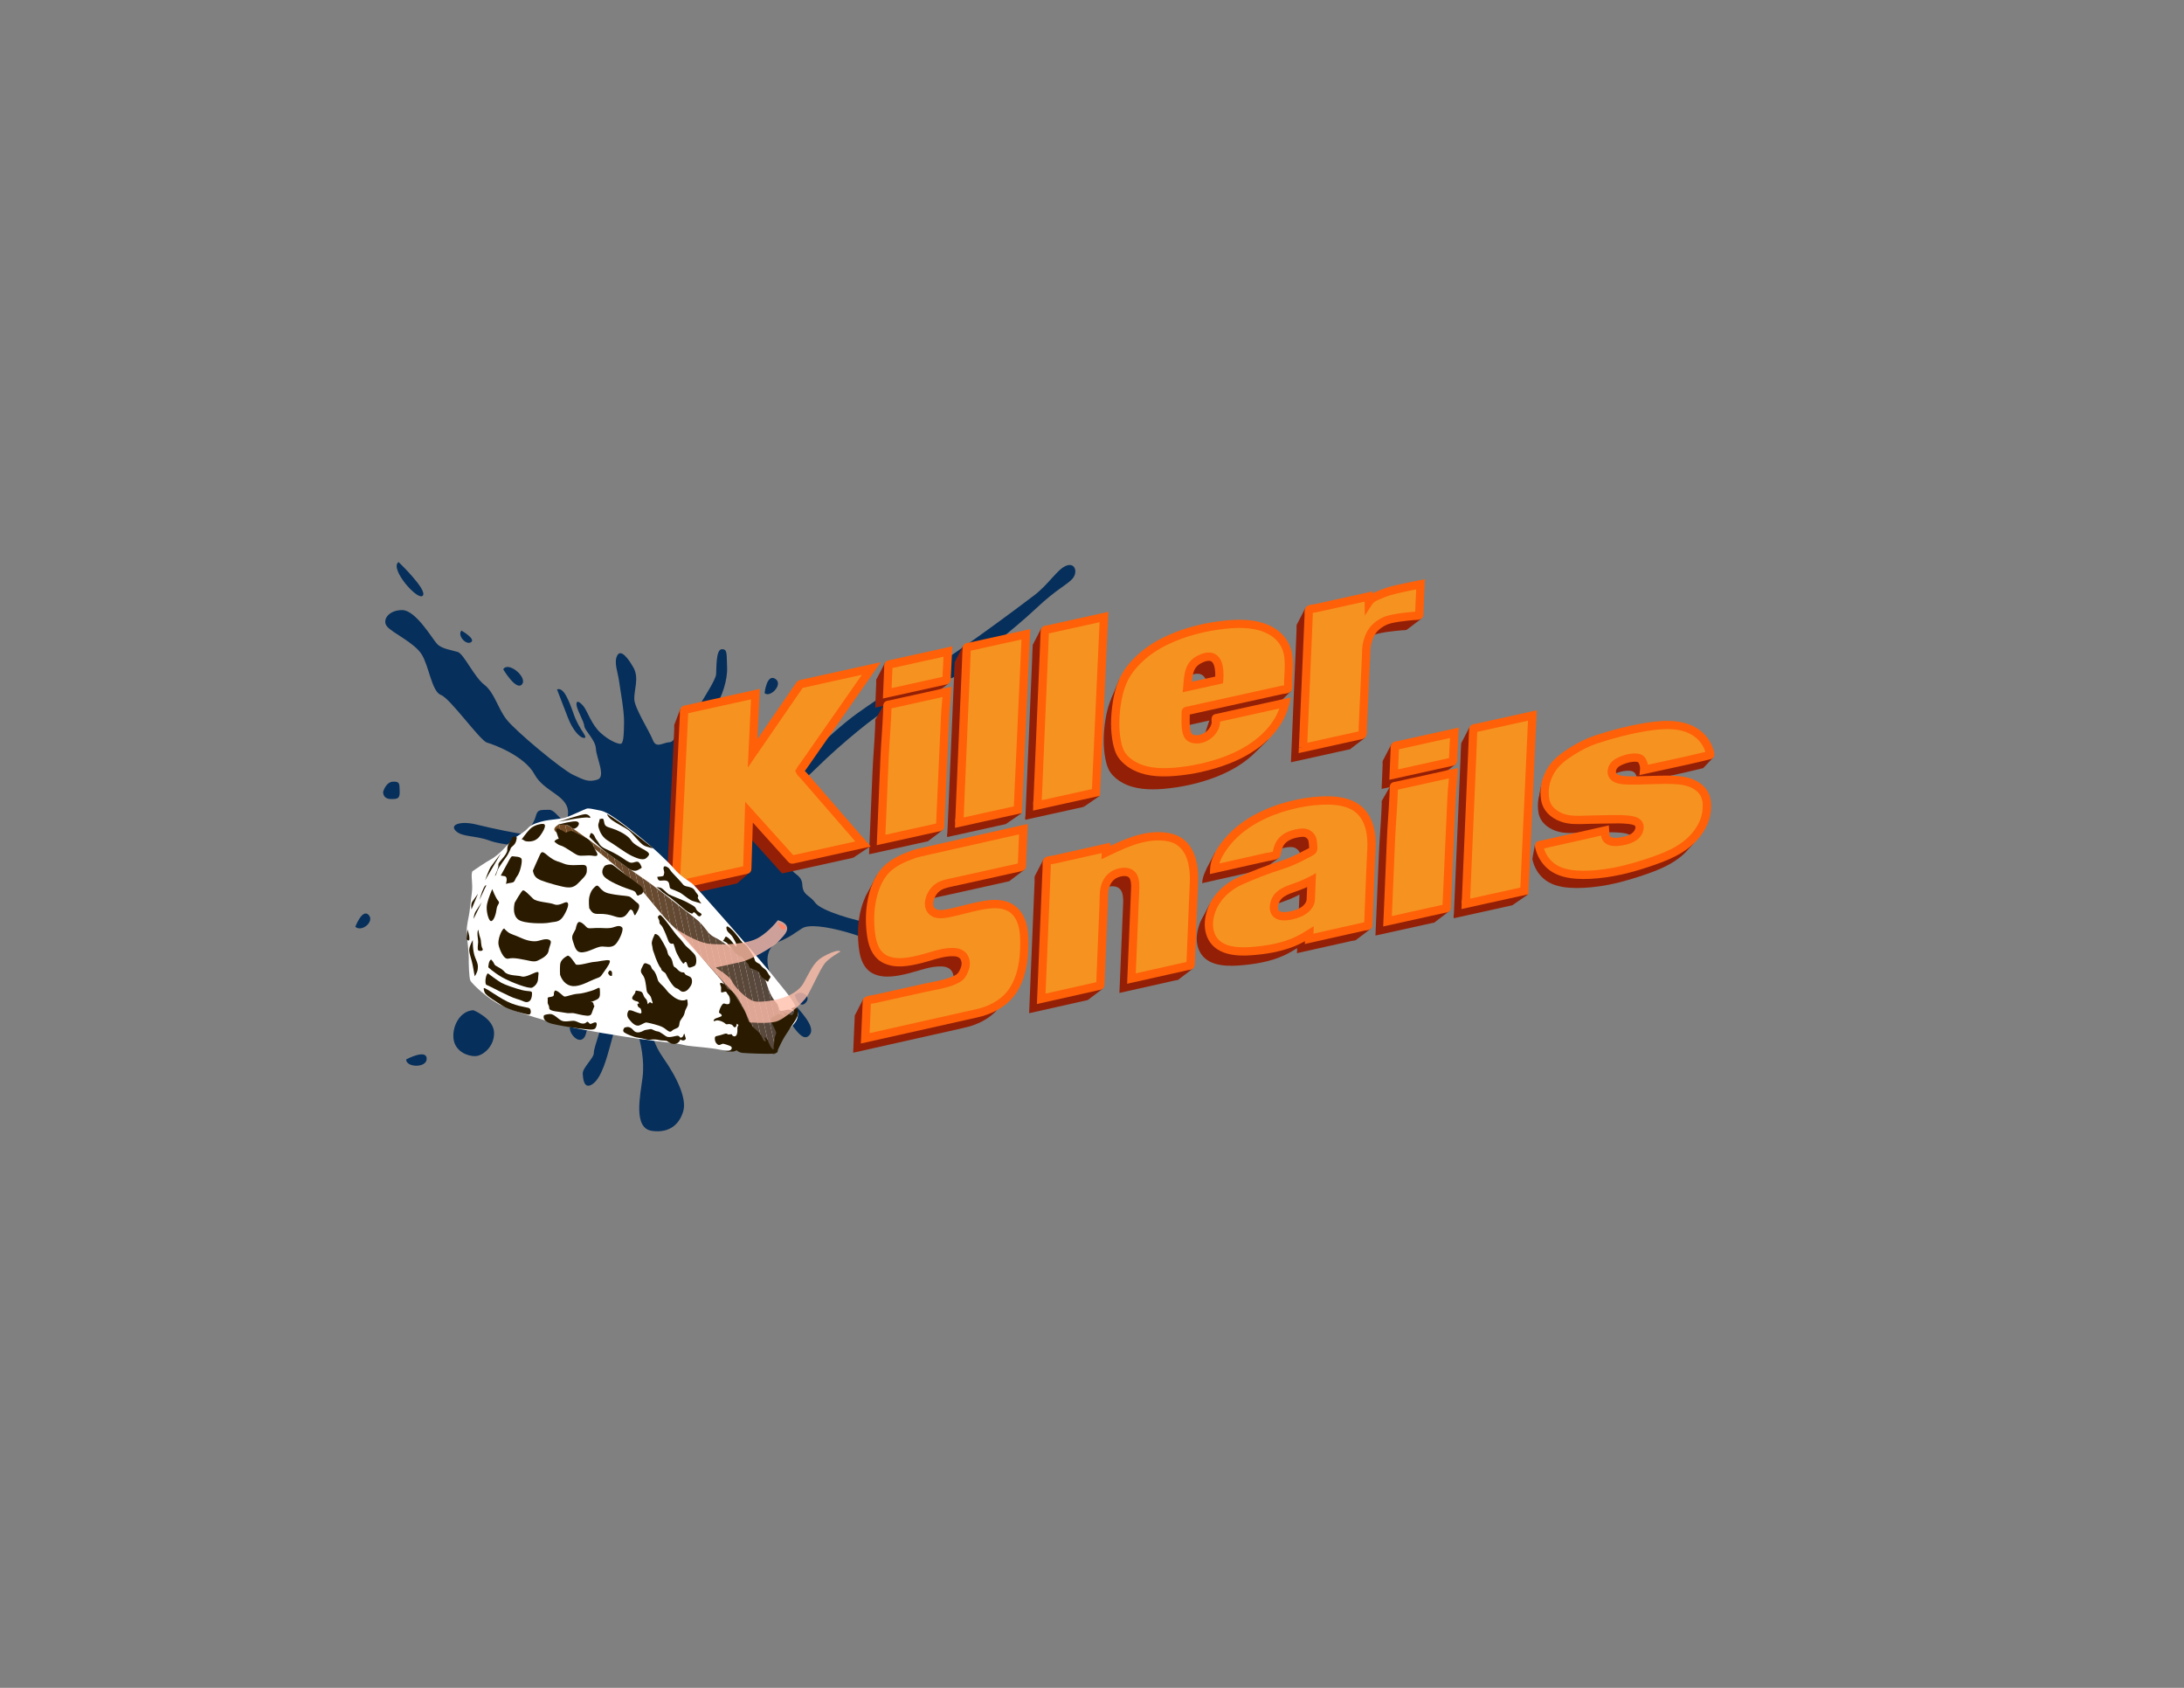 <?xml version="1.0" encoding="UTF-8"?> <svg xmlns="http://www.w3.org/2000/svg" xmlns:xlink="http://www.w3.org/1999/xlink" id="Layer_1" version="1.1" viewBox="0 0 792 612"><rect x="0" y="0" width="792" height="612" fill="#808080" stroke="none"/><defs><style> .st0 { fill: none; } .st1 { fill: #624934; } .st2 { fill: #544740; } .st3 { fill: #684a2f; } .st4 { fill: #6a4a2e; } .st5 { fill: #ff6008; } .st6 { fill: #654a32; } .st7 { fill: #5c4839; } .st8 { fill: #744c25; } .st9 { fill: #57483d; } .st10 { fill: #6d4b2b; } .st11 { fill: #56473e; } .st12 { fill: #534741; } .st13 { fill: #5a483b; } .st14 { fill: #604936; } .st15 { fill: #f69220; } .st16 { fill: #5d4938; } .st17 { fill: #931f07; } .st18 { fill: #59483c; } .st19 { fill: #fff; } .st20 { fill: #2a1b00; } .st21 { fill: #694a2f; } .st22 { fill: #58483d; } .st23 { fill: #55473f; } .st24 { fill: #ff866a; } .st25 { fill: #704b28; } .st26 { opacity: .8; } .st27 { fill: #ffbeaa; } .st28 { fill: #614935; } .st29 { fill: #754c24; } .st30 { fill: #5f4936; } .st31 { fill: #5b483a; } .st32 { fill: #5e4937; } .st33 { fill: #714b28; } .st34 { fill: #724c27; } .st35 { fill: #634933; } .st36 { fill: #6b4a2d; } .st37 { fill: #062f5b; } .st38 { fill: #6f4b29; } .st39 { fill: #664a31; } .st40 { fill: #734c26; } .st41 { clip-path: url(#clippath); } .st42 { fill: #674a30; } .st43 { fill: #6c4b2c; } .st44 { fill: #6e4b2a; } </style><clipPath id="clippath"><path class="st0" d="M202.65,298.99s1.81-.48,3.71.56,8.07,5.6,13.12,9.28c5.05,3.67,11.6,8.25,15.09,10.62s12.98,10.06,17.29,13.33c4.31,3.27,4.28,5.67,7.33,7.09,3.04,1.42,8.42,5.79,10.11,7.67,1.69,1.88,2.73,2.7,4.2,3.77s2.83.23,4.09,4.12,1.98,5.91,3.85,8.06.09,3.72,3.3,2.8,4.63,2.02,4.63,2.02c0,0-3.97,3.26-5.64,5.55s-1.74,6.99-2.35,7.94c-1.36,2.16-6.2-4.3-8.37-6.6-2.17-2.29-5.97-10.2-8.24-14.69-2.27-4.49-4.02-6.02-7.28-9.78s-9.11-11.04-12.75-14.21-9.48-10.96-13.01-14.79-16.2-14.25-19.05-16.16c-2.85-1.91-4.94-3.23-7.33-3.02s-4.34-.82-4.34-1.83,1.63-1.74,1.63-1.74Z"></path></clipPath></defs><g><path class="st37" d="M171.18,344.44c2.38,3.99,7.86,4.17,11.58,1.86,3.72-2.31,8.89-8.58,13.78-9.35s8.47-.13,9.66,1.73c1.18,1.86,3.35,7.23.43,9.01s-4.03,1.56-2.87,2.87,3.59.65,3.4,2.57c-.18,1.92-1.31,1.16-.91,3.87.4,2.72,2.13,4.55,1.47,7.86-.66,3.31-1.85,7.2-.64,9.6,1.21,2.4,3.73,3.65,4.99,1.4,1.26-2.25.98-8.25,2.86-8.89,1.88-.64,3.73-2.09,3.87.91s-3.54,11.93-3.45,13.84c.09,1.91-4.12,5.39-4.02,7.58.1,2.18.56,5.99,3.73,3.65,3.17-2.34,5.02-9.54,6.19-13.7,1.17-4.16,2.29-9.41,4.42-10.6,2.13-1.2,3.5-1.26,5.12,4.13s3.01,11.62,2.22,17.95-3.51,18.34,3.38,19.32,10.25-2.97,11.42-7.28-1.92-11.55-7.49-19.49-6.04-17.77-.28-23.24c5.76-5.47,9.62-10.58,16.18-10.61,6.56-.04,15.84,5.27,22.41,11.25,6.57,5.98,11.25,18.07,14.66,14.9s-3.74-9.67-10.38-17.01c-6.64-7.34-5.37-15.17-.81-16.97,4.56-1.81,6.4-3.53,8.79-5.01,2.39-1.48,8.72-.69,16.2,1.42s9.76,3.91,19.48,7.01,21.04,5.29,21.95,1.42-5.65-9.58-13.93-11.1c-8.28-1.52-12.02.3-18.08-.51s-18.82-4.58-20.87-7.49-4.5-2.52-4.69-6.62-4.83-3.87-3.6-6.67.05-4.65,4.97-4.89,11.38,3.56,12.93,1.57c1.55-1.99,1.33-6.63-1.13-6.51-2.46.12-12.5,1.69-13.65.65s-.38-2.33,1.78-2.76,7.05-1.21,4.81-2.47-5.78-.82-9.55.45c-3.77,1.27-4.73-1.63-7.69-.56-2.96,1.07-5.61,2.8-6.29.12-.67-2.69-1.97-7,2.91-7.78,4.89-.78,12.55-6.34,20.39-14.1,7.84-7.76,22.32-19.66,24.23-19.75,1.91-.09,2.85,2.33,4.44,1.43s-2.9-3.42-.77-4.61,3.98-2.65,10.14-5.4c6.16-2.75,11.89-3.03,15.27-6.74,3.38-3.72,17.9-14.8,25.49-22,7.59-7.2,11.62-8.76,13.43-11.03,1.81-2.27.82-5.78-2.4-4.54-3.22,1.25-6.25,6.59-11.53,10.67-5.28,4.08-32.48,24.24-35.86,25.22-3.38.98-18.78,10.74-28.57,17.77-9.79,7.03-24.11,22.2-26.84,22.33-2.73.13-.83-4.34-3.2-3.13s2.12,5.1.31,6.55-8.07,3.94-10,2.66c-1.93-1.28-1.9-6.47-2.08-10.29s.93-7.43,1.11-10.17,3.37-4.81,4.09-7.03.72-2.22-2.57-2.34-4.6,1.04-5.55,4.09-2.41,6.95-4.32,7.04c-1.91.09-4.86,1.32-5.26-1.39-.4-2.72-.49-4.63,2.55-9.69,3.04-5.07,4.95-10.9,4.73-15.54-.22-4.64.24-6.58-1.95-6.47-2.18.1-1.85,7.2-2.03,9.12s-4,7.85-6.03,11.23c-2.03,3.38-4.35.48-6.1,4.12s-2.3,9.14-4.76,9.25-4.81,2.42-6.06-.81-6.56-11.45-6.72-14.72,1.82-7.74-.27-11.47-4.7-6.89-5.95-4.37.28,6,.71,9.27,1.87,10.58,1.8,14.96-.18,7.67-1.27,7.72-4.16-1.17-7.3-4.03c-3.14-2.86-4.74-7.71-5.91-9.29-1.17-1.59-2.87-2.87-2.78-.96s2.75,6.16,2.83,7.8,4.07,5,4.22,8.28c.16,3.27,3.77,10.22.53,11.19s-4.64.22-8.84-1.77c-4.2-1.99-21-15.96-24.21-20.19s-4.29-9.64-7.98-12.48-7.37-11.14-9.59-11.85-5.8-1.09-7.52-2.93-7.69-12.22-12.62-12.26c-4.93-.04-7.49,3.64-5.46,6s9.85,5.82,12.51,10.07c2.66,4.25,3.65,13.5,6.99,14.71,3.34,1.21,14.19,16.56,16.68,17.26s13.63,4.82,17.23,11.49c3.6,6.67,12.67,7.6,12.17,14.47-.5,6.86-3.91-1.73-6.91-1.59s-4.12-.35-4.81,2.42-3.54,6.19-4.9,6.25c-1.36.06-11.03-1.94-16.57-3.32-5.54-1.38-9.85-.08-7.55,2.27,2.3,2.35,6.91,1.59,12.2,3.52,5.29,1.94,10.16.89,13.35,4.56,3.18,3.68,1.01,4.05-1.57,7.19s-2.24,10.5-3.98,14.14-6.64,4.14-10.12,5.68c-3.48,1.53-3.99,8.12-3.99,8.12Z"></path><path class="st37" d="M201.99,249.98c2.42-.94,4.29,3.9,6.18,9.28s5.31,8.23,3.68,8.3-4.25-3.08-5.81-7.11l-4.05-10.47Z"></path><path class="st37" d="M182.49,242.7c1.77-3.09,8.89,2.86,6.82,5.42s-6.82-5.42-6.82-5.42Z"></path><path class="st37" d="M167.33,228.65c-1.56,1.72,1.62,5.39,3.48,4.21s-3.48-4.21-3.48-4.21Z"></path><path class="st37" d="M144.54,203.8c-3.45,2.3,6.97,14.25,8.78,12.18s-8.78-12.18-8.78-12.18Z"></path><path class="st37" d="M277.27,251.33c2,1.82,6.96-3.25,3.86-5.2-3.1-1.95-3.86,5.2-3.86,5.2Z"></path><path class="st37" d="M138.93,287.16c.13,2.73,2.45,2.62,3.88,2.55s2.24-.38,2.12-2.84.24-3.57-2.42-3.44-3.58,3.73-3.58,3.73Z"></path><path class="st37" d="M171.67,366.3c-5.19.25-7.9,6.39-7.15,10.73.75,4.34,5.21,6.04,7.94,5.91,2.73-.13,6.94-3.61,6.7-8.66s-7.49-7.99-7.49-7.99Z"></path><path class="st37" d="M147.29,384.14c-.06,3.01,7.6,3.2,7.44-.35-.17-3.55-7.44.35-7.44.35Z"></path><path class="st37" d="M128.85,336.05c2.38,2.08,7.11-1.98,4.81-4.33-2.3-2.35-4.81,4.33-4.81,4.33Z"></path><path class="st37" d="M195.13,341.93c1.21,2.4,8.89-.43,7.8-2.83s-7.8,2.83-7.8,2.83Z"></path><path class="st37" d="M288.2,360.77c2.09-2.01,6.32.3,3.96,2.82-2.35,2.53-3.96-2.82-3.96-2.82Z"></path></g><g><g><g><path class="st17" d="M241.51,326.02c.19-3.96.38-7.92.58-11.88.4-8.34.81-16.68,1.21-25.02.35-7.28.7-14.55,1.06-21.83l.15-3.09c.02-.44-.1-1.23.08-1.64.13-.3.14-.23.57-.32l3.58-.79c7.06-1.56,14.11-3.12,21.17-4.68l.5-.11c-.3,6.25-.59,12.5-.89,18.75l-.13,2.71c4.71-6.85,9.43-13.69,14.14-20.54l2.74-3.97c.41-.6.51-.57,1.25-.73l13.1-2.9,11.84-2.62c-2.39,3.43-4.78,6.86-7.17,10.29-4.3,6.17-8.61,12.35-12.91,18.52l-4.58,6.57c-.35.5-.85,1.03-1.1,1.58-.16.36-.17.12-.04.44.24.56,1.02,1.17,1.42,1.63l2.6,2.99,7.17,8.26c2.41,2.77,4.82,5.55,7.22,8.32.89,1.02,1.77,2.04,2.66,3.07.46.53,1.17,1.12,1.51,1.74.04.08.14.16.2.23-7.1,1.57-14.2,3.14-21.3,4.71l-4.01.89c-.64.14-.61,0-1.07-.51-2.64-2.94-5.29-5.87-7.93-8.81-2.34-2.6-4.69-5.21-7.03-7.81-.21,6.7-.42,13.4-.62,20.1-.02.68.09.69-.55.84l-3.82.84c-4.25.94-8.49,1.88-12.74,2.82-2.95.65-5.9,1.3-8.85,1.96Z"></path><path class="st17" d="M315.14,309.76c.14-3.21.27-6.42.41-9.63.28-6.66.56-13.33.84-19.99.24-5.67.7-10.37.94-16.04l.09-2.24c0-.19-.08-.84.04-1s.75-.2.95-.24l3.34-.74,9.76-2.16,4.43-.98c.88-.19,1.81-.51,2.71-.6.12-.01.25-.06.38-.08-.15,3.21-.51,5.45-.65,8.66-.3,6.67-.61,13.34-.91,20.01l-.77,16.98-.1,2.26c0,.2.08.86-.05,1.02-.12.16-.66.18-.87.23l-3.27.72c-5.63,1.24-11.25,2.49-16.88,3.73l-.38.08Z"></path><path class="st17" d="M317.38,256.59l.29-6.96.08-1.88c.01-.36-.09-1.04.06-1.37.13-.28.27-.23.64-.31l15.57-3.44,5.36-1.19-.34,6.86-.09,1.89c-.02.4.08,1.06-.07,1.43-.13.33-.14.26-.58.36l-15.52,3.43c-1.8.4-3.6.8-5.4,1.19Z"></path><path class="st17" d="M364.73,298.8c.33-7.2.66-14.39.99-21.59.52-11.39,1.04-22.78,1.56-34.16l.36-7.86-18.34,4.05-1.87.41c-.27.06-.86.07-1.08.24-.2.15-.14.15-.17.48-.14,1.65-.14,3.33-.21,4.99-.3,6.96-.59,13.93-.89,20.89-.34,7.97-.68,15.94-1.02,23.92-.13,2.94-.25,5.87-.38,8.81l-.12,2.8c-.02.37-.21,1.18-.07,1.53.02.05,0,.14,0,.2,6.21-1.37,12.41-2.74,18.62-4.12l2.62-.58Z"></path><path class="st17" d="M393.05,292.54c.33-7.2.66-14.39.99-21.59.52-11.39,1.04-22.78,1.56-34.16l.36-7.86c-6.11,1.35-12.22,2.7-18.34,4.05l-1.87.41c-.27.06-.86.07-1.08.24-.2.15-.14.15-.17.48-.14,1.65-.14,3.33-.21,4.99-.3,6.96-.59,13.93-.89,20.89-.34,7.97-.68,15.94-1.02,23.92-.13,2.94-.25,5.87-.38,8.81l-.12,2.8c-.02.37-.21,1.18-.07,1.53.02.05,0,.14,0,.2,6.21-1.37,12.41-2.74,18.62-4.12l2.62-.58Z"></path><path class="st17" d="M453.53,233.53c-5.07-1.65-10.94-1.23-16.13-.51-6.66.92-13.33,2.81-19.36,5.81-4.71,2.34-8.92,5.54-12.19,9.68-2.87,3.62-4.23,7.79-4.96,12.32s-.95,9.67-.03,14.36c.33,1.7.82,3.48,1.84,4.91,1.12,1.57,2.71,2.85,4.4,3.76,4.44,2.41,9.8,2.59,14.72,2.18,6.47-.54,13.04-1.97,19.1-4.31,9.29-3.59,18.13-9.99,20.89-20.01.06-.22.12-.44.17-.66-6.86,1.52-13.73,3.04-20.59,4.55l-4.04.89c-.09.02-.52.05-.58.13-.16.22.02,1.42-.03,1.73-.35,2.53-2.24,4.53-4.58,5.46-1.86.74-4.79.81-5.7-1.31-.71-1.65-.66-3.66-.68-5.43,0-.65,0-1.3.03-1.95.01-.21-.06-.81.08-.99.2-.26.96-.3,1.31-.37,3.22-.71,6.44-1.42,9.66-2.14l23.93-5.29c.39-.09,1.72-.14,2-.44.36-.38.17-2.12.19-2.61.15-3.37.56-7.04-.17-10.35-.68-3.1-2.54-5.7-5.17-7.44-1.27-.84-2.66-1.46-4.11-1.93ZM437.95,252.72c-3.84.85-7.69,1.7-11.53,2.55.35-3.81.26-7.71,4.05-9.82,1.65-.92,4.24-1.88,5.86-.41,1.16,1.05,1.49,2.81,1.64,4.29.11,1.12.11,2.26-.01,3.38Z"></path><path class="st17" d="M468.13,276.4c5.79-1.28,11.57-2.56,17.36-3.84l3.54-.78c.47-.11.55-.02.68-.38.23-.62.08-1.65.11-2.3l.2-4.28c.33-7.18.66-14.36.99-21.54.07-1.42,0-2.9.29-4.3.47-2.28,1.36-4.64,3.08-6.28,1.43-1.36,3.34-2.48,5.27-2.93,2.11-.5,4.31-.8,6.46-1.01.76-.07,1.52-.15,2.28-.22.47-.04,1.17.02,1.6-.15.36-.14.27-.07.29-.54.14-3.28.29-6.56.43-9.84l.04-.93c-2.95.58-5.9,1.17-8.83,1.84-1.66.38-3.23.83-4.81,1.48-1.81.75-4.03,1.4-5.15,3.12l-.04-2.02-15.09,3.34-4.16.92c-.56.12-1.78.15-2.25.5-.38.28-.21,1.55-.23,2.05-.22,5.25-.45,10.51-.67,15.76-.29,6.81-.58,13.62-.87,20.43l-.5,11.74v.17Z"></path><path class="st17" d="M349.49,372.69c4.59-.93,9.42-3.22,12.41-6.89,3.71-4.55,4.95-10.66,5.15-16.39.16-4.7.15-10.59-3.59-14.04-4.16-3.84-10.95-2.14-15.84-.99-2.67.63-5.31,1.39-8,1.91-1.98.38-4.63.82-6.17-.86-1.96-2.14-.41-5.98,1.32-7.72,1.66-1.67,3.83-2.12,6.04-2.6,2.06-.44,4.12-.9,6.17-1.35,4.8-1.06,9.6-2.13,14.4-3.2,1.42-.32,2.83-.63,4.25-.95.79-.18.57-.39.61-1.23.15-3.85.31-7.71.46-11.56l.04-.99c-8.53,1.92-17.05,3.85-25.58,5.77-4.05.91-8.09,1.83-12.14,2.74-.9.2-1.75.47-2.62.79-3.43,1.25-7.07,2.91-9.61,5.62-3.05,3.24-4.55,7.89-5.24,12.19-.61,3.82-.54,7.91.04,11.74.5,3.33,1.8,6.73,5,8.32,3.93,1.95,8.87.94,12.92-.07,3.91-.97,8.05-2.71,12.15-2.5,1.82.09,3.41.86,3.96,2.72.44,1.47.18,2.69-.4,4.01s-1.14,2.26-2.58,3.01c-3.55,1.86-7.9,2.37-11.76,3.23-4.34.96-8.68,1.93-13.01,2.9-1.61.36-3.22.72-4.84,1.08-.8.18-2.07.22-2.79.63-.35.2-.27.14-.29.66l-.14,3.24c-.12,2.73-.24,5.47-.35,8.2l-.07,1.6c4.51-1.01,9.03-2.03,13.54-3.04,7.2-1.61,14.4-3.23,21.59-4.84l4.97-1.12Z"></path><path class="st17" d="M373.21,367.38c6.88-1.55,13.77-3.09,20.65-4.64.66-.15.76-.01.81-.63.1-1.18.1-2.39.15-3.57.18-4.36.36-8.72.54-13.08.17-4.14.34-8.28.52-12.42.08-1.83-.04-3.84.33-5.63.51-2.4,1.9-4.51,4.24-5.45,2.39-.96,5.54-1.09,6.48,1.78.54,1.64.38,3.44.31,5.14l-.21,5.07-1.06,25.51-.02.57c6.14-1.38,12.27-2.75,18.41-4.13.63-.14,1.26-.28,1.89-.42.22-.05.84-.07,1.02-.23.21-.19.14-.63.15-.97.12-2.99.24-5.97.36-8.96.27-6.65.5-13.3.81-19.94.32-6.79-1.24-15-9.02-16.57-7.49-1.51-14.93,1.7-21.54,4.86l-1.38.66.06-1.69c-5.03,1.13-10.05,2.26-15.08,3.39l-4.06.91c-.5.11-1.78.15-2.18.49-.34.29-.18,1.62-.2,2.09-.22,5.23-.44,10.46-.65,15.7-.28,6.79-.56,13.57-.85,20.36-.16,3.88-.32,7.75-.48,11.63v.18Z"></path><path class="st17" d="M486.6,297.49c-3.44-1.94-7.71-2.19-11.57-2.03-4.02.16-8.03.83-11.91,1.86-8.92,2.37-17.94,6.92-23.5,14.49-1.73,2.35-3.55,5.4-3.67,8.42,6.31-1.42,12.62-2.83,18.92-4.25,1.02-.23,2.32-.31,3.28-.74.32-.14.18,0,.34-.26.18-.32.18-.93.26-1.28.16-.66.37-1.32.64-1.95,1.3-2.97,4.42-4.09,7.41-4.53,1.3-.19,2.55-.2,3.6.7,1.24,1.07,1.29,2.22,1.38,3.75.04.65.22,1.5-.25,1.97-.57.57-1.62.95-2.32,1.33-2.91,1.59-5.93,2.99-9.1,3.98-5,1.56-9.95,3.49-14.72,5.65-3.28,1.48-6.04,3.6-8.21,6.51-3,4.03-4.64,10.52-1.5,14.96,3.26,4.6,10.32,4.34,15.26,3.87,5.86-.55,11.96-1.78,17.1-4.74.79-.46,1.58-.93,2.36-1.41l-.07,1.82,12.56-2.81c2.45-.55,4.89-1.1,7.34-1.64.29-.07,1.29-.11,1.5-.34.1-.11.06-.48.06-.64.38-9.14.67-18.28,1.14-27.42.29-5.67-.99-12.23-6.35-15.26ZM470.94,331.41c-.03,1.22-.78,2.38-1.63,3.19-1.12,1.07-2.58,1.72-4.05,2.15-1.68.49-3.66.91-5.4.51-1.9-.44-2.49-2.07-2.21-3.84.31-1.97,1.31-3.41,3.02-4.49,2.14-1.35,4.75-1.91,7.06-2.9,1.19-.51,2.37-1.05,3.51-1.66l-.3,7.05Z"></path><path class="st17" d="M498.79,339.23c.14-3.21.27-6.42.41-9.63.28-6.66.56-13.33.84-19.99.24-5.67.7-10.37.94-16.04l.09-2.24c0-.19-.08-.84.04-1s.75-.2.95-.24l3.34-.74,9.76-2.16,4.43-.98c.88-.19,1.81-.51,2.71-.6.12-.01.25-.06.38-.08-.15,3.21-.51,5.45-.65,8.66-.3,6.67-.61,13.34-.91,20.01-.26,5.66-.51,11.32-.77,16.98l-.1,2.26c0,.2.08.86-.05,1.02-.12.16-.66.18-.87.23l-3.27.72c-5.63,1.24-11.25,2.49-16.88,3.73l-.38.08Z"></path><path class="st17" d="M501.03,286.05l.29-6.96.08-1.88c.01-.36-.09-1.04.06-1.37.13-.28.27-.23.64-.31l15.57-3.44,5.36-1.19-.34,6.86-.09,1.89c-.02.4.08,1.06-.07,1.43-.13.33-.14.26-.58.36-5.17,1.14-10.35,2.29-15.52,3.43l-5.4,1.19Z"></path><path class="st17" d="M548.41,328.24c.33-7.2.66-14.39.99-21.59.52-11.39,1.04-22.78,1.56-34.16.12-2.62.24-5.24.36-7.86-6.11,1.35-12.22,2.7-18.34,4.05l-1.87.41c-.27.06-.86.07-1.08.24-.2.15-.14.15-.17.48-.14,1.65-.14,3.33-.21,4.99-.3,6.96-.59,13.93-.89,20.89-.34,7.97-.68,15.94-1.02,23.92-.13,2.94-.25,5.87-.38,8.81l-.12,2.8c-.02.37-.21,1.18-.07,1.53.02.05,0,.14,0,.2l18.62-4.12,2.62-.58Z"></path><path class="st17" d="M593.79,283.88c7.82-1.76,15.72-3.32,23.49-5.28.23-.06.36-.03.44-.19.14-.29-.23-1.22-.31-1.51-.65-2.24-1.98-4.25-3.76-5.74-5.45-4.57-13.33-3.81-19.86-2.72-5.91.99-11.74,2.56-17.43,4.43-3.22,1.05-6.23,2.65-9.09,4.47-2.89,1.84-5.73,4-7.44,7.03-1.83,3.24-2.55,6.68-1.91,10.34.56,3.23,3.07,5.38,6.08,6.5,3.26,1.21,7.11.78,10.53.73s6.61-.17,9.92-.16c1.15,0,2.29.06,3.43.18,1.34.14,3.32.35,4.02,1.7.62,1.19-.04,2.8-.87,3.72-1.13,1.26-2.85,1.87-4.45,2.23-1.99.45-6.29,1.13-6.83-1.79-.12-.63-.1-1.3-.15-1.94-7.58,1.7-15.16,3.41-22.74,5.11-.19.04-1.01.09-1.14.26-.11.14.05.59.1.79.59,2.44,1.92,4.74,3.79,6.42,2.63,2.35,6.09,3.18,9.52,3.43s7.16-.01,10.69-.5c5.09-.7,10.03-2.05,14.91-3.65,6.42-2.11,13.26-4.66,17.69-10,2.14-2.58,3.68-5.56,4.04-8.91.27-2.57.13-5.14-1.54-7.25-2.08-2.61-5.53-3.62-8.73-3.91-3.2-.29-6.43-.17-9.63-.07s-6.2.27-9.29.12c-2.2-.1-5.62-.57-5.16-3.61.27-1.81,1.65-2.77,3.24-3.47,1.71-.75,3.83-1.3,5.71-1.15.88.07,1.61.37,2.04,1.16.53.98.81,2.14.69,3.25Z"></path></g><polygon class="st17" points="366.15 319.39 371.61 315.26 364.71 316.06 365.96 319.43 366.15 319.39"></polygon><polygon class="st17" points="310 368.16 313.13 362.08 314.33 369.24 310 368.16"></polygon><polygon class="st17" points="313.73 325.44 317.98 317.22 317.13 323.98 313.73 325.44"></polygon><polygon class="st17" points="375.39 317.42 378.52 311.37 378.99 317.86 375.39 317.42"></polygon><polygon class="st17" points="394.56 362.54 399.97 358.44 392.91 359.23 394.56 362.54"></polygon><polygon class="st17" points="427.26 355.25 432.62 351.17 425.57 352.09 427.26 355.25"></polygon><polygon class="st17" points="458.16 315.24 463.75 311.08 457.36 311.6 458.13 315.11 458.16 315.24"></polygon><polygon class="st17" points="434.92 335.34 435.65 333.64 438.73 327.67 438.96 332.16 434.92 335.34"></polygon><polygon class="st17" points="491.75 340.81 497.11 336.74 489.73 337.92 491.75 340.81"></polygon><polygon class="st17" points="501.5 275.77 504.7 269.63 505.58 275.49 501.5 275.77"></polygon><polygon class="st17" points="501.12 290.33 504.15 285.07 504.51 290.67 501.12 290.33"></polygon><polygon class="st17" points="522.37 281.33 527.87 277.13 520.51 277.79 522.37 281.33"></polygon><polygon class="st17" points="520.11 334.52 525.6 330.36 517.34 331.14 520.11 334.52"></polygon><polygon class="st17" points="437.36 315.35 440.61 309.06 441.1 312.57 437.36 315.35"></polygon><polygon class="st17" points="529.91 269.45 532.98 263.53 533.08 269.59 529.91 269.45"></polygon><polygon class="st17" points="548.41 328.24 554.23 324.25 548.98 323.39 547.14 325.42 548.41 328.24"></polygon><polygon class="st17" points="558.86 284.59 561.47 279.55 561.79 283.94 558.86 284.59"></polygon><polygon class="st17" points="489.54 271.68 495.07 267.48 487.85 268.37 489.54 271.68"></polygon><polygon class="st17" points="470.33 226.36 473.43 220.37 473.9 227.48 470.33 226.36"></polygon><polygon class="st17" points="510.22 228.28 515.43 224.33 508.81 224.76 510.22 228.28"></polygon><polygon class="st17" points="462.79 255.87 468.17 250.56 460.15 251.9 462.79 255.87"></polygon><polygon class="st17" points="402.98 253.36 405.98 246.09 405.22 254.11 402.98 253.36"></polygon><polygon class="st17" points="436.78 266.61 439.35 258.78 440.91 262.17 437.35 266.49 436.78 266.61"></polygon><polygon class="st17" points="455.65 272.35 460.04 268.09 455.08 269.91 455.65 272.35"></polygon><polygon class="st17" points="393.05 292.54 398.82 288.55 392.52 288.43 393.05 292.54"></polygon><polygon class="st17" points="374.56 233.73 377.62 227.81 378.92 234.55 374.56 233.73"></polygon><polygon class="st17" points="364.72 298.81 370.56 294.82 363.48 295.43 364.72 298.81"></polygon><polygon class="st17" points="346.22 240.03 349.27 234.13 349.91 240.28 346.22 240.03"></polygon><polygon class="st17" points="336.54 304.99 342.01 300.85 334.91 301.71 336.54 304.99"></polygon><polygon class="st17" points="317.46 260.87 320.3 255.93 321.4 260.92 317.46 260.87"></polygon><polygon class="st17" points="338.71 251.86 344.1 247.77 335.94 248.51 338.71 251.86"></polygon><polygon class="st17" points="317.8 246.37 320.9 240.39 321.91 247.71 317.8 246.37"></polygon><polygon class="st17" points="555.71 311.24 556.64 306.22 558.76 311.03 555.71 311.24"></polygon><polygon class="st17" points="617.65 278.5 621.27 274.67 615.22 275.46 617.65 278.5"></polygon><polygon class="st17" points="612.42 307.72 614.3 305.73 612.02 306.46 612.42 307.72"></polygon><polygon class="st17" points="558.22 288.23 558.79 285.1 559.14 287.45 558.22 288.23"></polygon><polygon class="st17" points="309.44 311 315.68 306.83 305.44 307.71 309.44 311"></polygon><polygon class="st17" points="267.38 320.26 272 316.26 264.99 317.4 267.38 320.26"></polygon><polygon class="st17" points="244.7 262.37 246.72 257.02 247.29 262.36 244.7 262.37"></polygon></g><g><g><path class="st15" d="M245.04,321.04c.19-3.96.38-7.92.58-11.88.4-8.34.81-16.68,1.21-25.02.35-7.28.7-14.55,1.06-21.83l.15-3.09c.02-.44-.1-1.23.08-1.64.13-.3.14-.23.57-.32l3.58-.79,21.17-4.68.5-.11c-.3,6.25-.59,12.5-.89,18.75l-.13,2.71c4.71-6.85,9.43-13.69,14.14-20.54l2.74-3.97c.41-.6.51-.57,1.25-.73,4.37-.97,8.73-1.93,13.1-2.9l11.84-2.62-7.17,10.29c-4.3,6.17-8.61,12.35-12.91,18.52l-4.58,6.57c-.35.5-.85,1.03-1.1,1.58-.16.36-.17.12-.04.44.24.56,1.02,1.17,1.42,1.63l2.6,2.99,7.17,8.26c2.41,2.77,4.82,5.55,7.22,8.32.89,1.02,1.77,2.04,2.66,3.07.46.53,1.17,1.12,1.51,1.74.04.08.14.16.2.23-7.1,1.57-14.2,3.14-21.3,4.71l-4.01.89c-.64.14-.61,0-1.07-.51-2.64-2.94-5.29-5.87-7.93-8.81-2.34-2.6-4.69-5.21-7.03-7.81-.21,6.7-.42,13.4-.62,20.1-.02.68.09.69-.55.84l-3.82.84c-4.25.94-8.49,1.88-12.74,2.82-2.95.65-5.9,1.3-8.85,1.96Z"></path><path class="st5" d="M315.76,306.94l-27.78,6.14c-1.18.26-1.79-.13-2.34-.78l-.16-.19-12.47-13.84-.51,16.59c0,1.46-.87,1.84-1.73,2.03l-27.32,6.04,3.09-63.78c0-.1,0-.22,0-.35-.02-.54-.05-1.21.21-1.81.29-.68.73-1.03,1.47-1.16l.16-.03,27.16-6.01-.86,18.17,13.89-20.18c.64-.94,1.12-1.12,1.98-1.31l.18-.04,28.69-6.34-26.86,38.53c-.13.18-.28.37-.43.57-.09.12-.19.24-.27.35.12.12.24.25.33.33.2.2.4.39.54.56l19.65,22.64c.13.15.28.3.44.46.4.41.85.86,1.18,1.41.04.04.07.07.09.1l1.66,1.91ZM287.68,310.07l22.5-4.97s-.04-.04-.06-.07l-19.65-22.64c-.1-.12-.23-.24-.37-.38-.47-.46-1.01-.98-1.29-1.65l-.46-.82.53-.86c.22-.5.58-.96.89-1.36.11-.15.23-.29.33-.43l22.46-32.22-21.38,4.73s-.07.01-.1.02c-.01.02-.02.04-.04.06l-19.86,28.84,1.17-24.75-22.82,5.05s0,.04,0,.06c0,.23.02.45,0,.62l-2.9,59.86,22.88-5.06.73-23.38,17.44,19.37Z"></path></g><g><path class="st15" d="M319.52,304.57c.14-3.21.27-6.42.41-9.63.28-6.66.56-13.33.84-19.99.24-5.67.7-10.37.94-16.04l.09-2.24c0-.19-.08-.84.04-1s.75-.2.95-.24l3.34-.74,9.76-2.16,4.43-.98c.88-.19,1.81-.51,2.71-.6.12-.01.25-.06.38-.08-.15,3.21-.51,5.45-.65,8.66-.3,6.67-.61,13.34-.91,20.01l-.77,16.98-.1,2.26c0,.2.08.86-.05,1.02-.12.16-.66.18-.87.23l-3.27.72c-5.63,1.24-11.25,2.49-16.88,3.73l-.38.08Z"></path><path class="st5" d="M340.93,301.4c-.17.04-.33.06-.46.08l-.11.02-22.42,4.96,1.33-31.57c.12-2.86.3-5.51.47-8.07.17-2.54.35-5.16.47-7.98l.09-2.33c-.03-.52-.06-1.17.34-1.73.46-.63,1.2-.73,1.73-.8l.12-.02,17.51-3.87c.27-.06.55-.13.83-.21.66-.17,1.34-.35,2.06-.42l.19-.05,1.91-.42-.09,1.96c-.07,1.64-.21,3.04-.33,4.4-.13,1.38-.25,2.69-.32,4.26l-1.78,39.35c.03.53.06,1.19-.35,1.74-.33.44-.79.62-1.19.71ZM339.48,299.44h0ZM321.1,302.68l18.37-4.06,1.78-39.16c.07-1.64.21-3.04.33-4.4.07-.78.14-1.54.2-2.33-.07.02-.13.03-.2.05-.32.08-.63.17-.94.23l-17.35,3.84-.09,2.11c-.12,2.85-.3,5.5-.47,8.05-.17,2.54-.35,5.17-.47,7.99l-1.17,27.67Z"></path></g><g><path class="st15" d="M321.75,251.39c.1-2.32.19-4.64.29-6.96l.08-1.88c.01-.36-.09-1.04.06-1.37.13-.28.27-.23.64-.31l15.57-3.44,5.36-1.19-.34,6.86-.09,1.89c-.02.4.08,1.06-.07,1.43-.13.33-.14.26-.58.36l-15.52,3.43c-1.8.4-3.6.8-5.4,1.19Z"></path><path class="st5" d="M343.25,248.18s-.07.02-.11.02l-.15.03-22.82,5.05.45-10.79c0-.07,0-.16,0-.27-.02-.49-.05-1.1.2-1.66.43-.94,1.24-1.09,1.54-1.14l.14-.03,22.85-5.05-.53,10.71c0,.09,0,.2,0,.31.02.47.04,1.05-.18,1.6-.27.69-.69,1.06-1.39,1.22ZM323.33,249.51l18.49-4.09c0-.19,0-.37,0-.51l.34-6.78-18.54,4.1c0,.15,0,.28,0,.39l-.29,6.89ZM323.61,241.62h0Z"></path></g><g><path class="st15" d="M369.11,293.6c.33-7.2.66-14.39.99-21.59.52-11.39,1.04-22.78,1.56-34.16l.36-7.86c-6.11,1.35-12.22,2.7-18.34,4.05l-1.87.41c-.27.06-.86.07-1.08.24-.2.15-.14.15-.17.48-.14,1.65-.14,3.33-.21,4.99-.3,6.96-.59,13.93-.89,20.89-.34,7.97-.68,15.94-1.02,23.92-.13,2.94-.25,5.87-.38,8.81l-.12,2.8c-.02.37-.21,1.18-.07,1.53.02.05,0,.14,0,.2l18.62-4.12,2.62-.58Z"></path><path class="st5" d="M370.56,294.82l-24.26,5.36.07-1.92c-.09-.51-.02-1.03.04-1.46.02-.11.03-.21.04-.29l2.41-56.41c.02-.54.04-1.09.06-1.64.03-1.11.07-2.26.16-3.41.02-.72.25-1.17.76-1.55.48-.36,1.04-.43,1.49-.48.07,0,.13-.02.18-.02l22.11-4.89-3.05,66.72ZM346.48,298.63s.02.05.03.07c0-.02-.02-.05-.03-.07ZM346.39,298.03s0,0,0,0h0ZM349.45,296.41l18.21-4.03,2.77-60.51-18.29,4.04s-.08.02-.12.02c-.05.86-.08,1.74-.1,2.6-.02.56-.03,1.12-.06,1.68l-2.4,56.19Z"></path></g><g><path class="st15" d="M397.43,287.34c.33-7.2.66-14.39.99-21.59.52-11.39,1.04-22.78,1.56-34.16l.36-7.86c-6.11,1.35-12.22,2.7-18.34,4.05l-1.87.41c-.27.06-.86.07-1.08.24-.2.15-.14.15-.17.48-.14,1.65-.14,3.33-.21,4.99-.3,6.96-.59,13.93-.89,20.89-.34,7.97-.68,15.94-1.02,23.92-.13,2.94-.25,5.87-.38,8.81l-.12,2.8c-.02.37-.21,1.18-.07,1.53.02.05,0,.14,0,.2,6.21-1.37,12.41-2.74,18.62-4.12l2.62-.58Z"></path><path class="st5" d="M398.87,288.56l-24.26,5.36.07-1.92c-.09-.51-.02-1.03.04-1.46.02-.11.03-.21.04-.29l2.41-56.41c.02-.54.04-1.09.06-1.64.03-1.11.07-2.26.16-3.41.02-.72.25-1.17.76-1.55.48-.36,1.04-.43,1.49-.48.07,0,.13-.02.18-.02l22.11-4.89-3.05,66.72ZM374.79,292.37s.02.05.03.07c0-.02-.02-.05-.03-.07ZM374.71,291.77s0,0,0,0h0ZM377.77,290.15l18.21-4.03,2.77-60.51-18.29,4.04s-.08.02-.12.02c-.05.86-.08,1.74-.1,2.6-.02.56-.03,1.12-.06,1.68l-2.4,56.19Z"></path></g><g><path class="st15" d="M457.69,227.36c-5.07-1.65-10.94-1.23-16.13-.51-6.66.92-13.33,2.81-19.36,5.81-4.71,2.34-8.92,5.54-12.19,9.68-2.87,3.62-4.23,7.79-4.96,12.32-.75,4.69-.95,9.67-.03,14.36.33,1.7.82,3.48,1.84,4.91,1.12,1.57,2.71,2.85,4.4,3.76,4.44,2.41,9.8,2.59,14.72,2.18,6.47-.54,13.04-1.97,19.1-4.31,9.29-3.59,18.13-9.99,20.89-20.01.06-.22.12-.44.17-.66-6.86,1.52-13.73,3.04-20.59,4.55l-4.04.89c-.09.02-.52.05-.58.13-.16.22.02,1.42-.03,1.73-.35,2.53-2.24,4.53-4.58,5.46-1.86.74-4.79.81-5.7-1.31-.71-1.65-.66-3.66-.68-5.43,0-.65,0-1.3.03-1.95.01-.21-.06-.81.08-.99.2-.26.96-.3,1.31-.37,3.22-.71,6.44-1.42,9.66-2.14,7.98-1.76,15.95-3.53,23.93-5.29.39-.09,1.72-.14,2-.44.36-.38.17-2.12.19-2.61.15-3.37.56-7.04-.17-10.35-.68-3.1-2.54-5.7-5.17-7.44-1.27-.84-2.66-1.46-4.11-1.93ZM442.11,246.54l-11.53,2.55c.35-3.81.26-7.71,4.05-9.82,1.65-.92,4.24-1.88,5.86-.41,1.16,1.05,1.49,2.81,1.64,4.29.11,1.12.11,2.26-.01,3.38Z"></path><path class="st5" d="M435.84,279.88c-3.18.7-6.45,1.2-9.73,1.47-6.64.55-11.58-.19-15.56-2.35-2.04-1.1-3.73-2.56-4.91-4.21-1.24-1.74-1.76-3.85-2.09-5.49-.87-4.41-.86-9.42.02-14.88.87-5.44,2.55-9.58,5.26-13.01,3.27-4.13,7.54-7.53,12.7-10.09,5.96-2.96,12.63-4.96,19.82-5.95,4.93-.68,11.29-1.23,16.8.57h0c1.66.54,3.17,1.25,4.47,2.11,3,1.98,5.06,4.95,5.81,8.37.64,2.91.47,5.93.3,8.86-.04.63-.07,1.26-.1,1.88,0,.1,0,.25.01.43.05,1.41.04,2.46-.61,3.15-.54.57-1.34.7-2.42.83-.15.02-.27.03-.36.05l-33.57,7.42c-.06.01-.14.03-.22.04-.03.6-.03,1.2-.03,1.79v.46c.02,1.55.03,3.16.56,4.39.48,1.12,2.5,1.02,3.77.51,1.99-.79,3.39-2.42,3.65-4.27,0-.02-.02-.16-.03-.32-.05-.81-.09-1.51.33-2.09.42-.58,1.06-.66,1.48-.71l26.9-5.95-.5,2.29c-.05.25-.12.5-.19.74-2.51,9.09-10.25,16.55-21.8,21.01-3.1,1.2-6.4,2.18-9.79,2.93ZM436.47,229.28c-4.86,1.07-9.49,2.68-13.6,4.72-4.76,2.36-8.69,5.48-11.68,9.26-2.39,3.02-3.86,6.71-4.65,11.62-.82,5.12-.84,9.77-.04,13.83.26,1.35.68,3.06,1.59,4.33.91,1.28,2.26,2.43,3.9,3.32,3.44,1.87,7.85,2.5,13.88,2,6.48-.54,12.94-2,18.68-4.22,5.83-2.25,15.79-7.41,19.42-17.26l-21.56,4.77c.02.28.02.51,0,.72-.41,2.92-2.52,5.46-5.52,6.64-2.79,1.1-6.41.73-7.63-2.12-.77-1.79-.79-3.79-.8-5.55v-.45c-.01-.68,0-1.37.03-2.05v-.1c-.02-.49-.04-1.16.38-1.72.52-.68,1.35-.81,1.96-.9.08-.01.16-.02.22-.03l33.58-7.43c.14-.03.37-.06.64-.09.1-.01.25-.03.41-.05,0-.3-.01-.64-.02-.84-.01-.29-.02-.53-.01-.68.03-.63.06-1.27.1-1.92.16-2.73.32-5.55-.23-8.05-.58-2.65-2.19-4.96-4.54-6.51-1.07-.71-2.34-1.3-3.74-1.76-4.93-1.61-10.85-1.09-15.46-.45-1.79.25-3.56.56-5.29.95ZM465.63,249.03h0ZM443.49,247.77l-14.6,3.23.19-2.05c.04-.38.07-.77.1-1.15.29-3.54.61-7.55,4.72-9.84,3.13-1.74,5.82-1.81,7.59-.21,1.59,1.44,1.97,3.69,2.12,5.26.12,1.23.11,2.47-.01,3.68l-.11,1.08ZM432.24,247.19l8.45-1.87c.02-.67,0-1.34-.06-2.01-.1-1.07-.33-2.59-1.15-3.33-1.07-.97-3.42.22-4.12.61-2.37,1.32-2.83,3.4-3.12,6.6Z"></path></g><g><path class="st15" d="M472.51,271.21c5.79-1.28,11.57-2.56,17.36-3.84l3.54-.78c.47-.11.55-.02.68-.38.23-.62.08-1.65.11-2.3.07-1.43.13-2.85.2-4.28.33-7.18.66-14.36.99-21.54.07-1.42,0-2.9.29-4.3.47-2.28,1.36-4.64,3.08-6.28,1.43-1.36,3.34-2.48,5.27-2.93,2.11-.5,4.31-.8,6.46-1.01.76-.07,1.52-.15,2.28-.22.47-.04,1.17.02,1.6-.15.36-.14.27-.07.29-.54.14-3.28.29-6.56.43-9.84l.04-.93c-2.95.58-5.9,1.17-8.83,1.84-1.66.38-3.23.83-4.81,1.48-1.81.75-4.03,1.4-5.15,3.12l-.04-2.02-15.09,3.34-4.16.92c-.56.12-1.78.15-2.25.5-.38.28-.21,1.55-.23,2.05l-.67,15.76c-.29,6.81-.58,13.62-.87,20.43-.17,3.91-.34,7.83-.5,11.74v.17Z"></path><path class="st5" d="M494.08,267.98c-.06.01-.12.02-.17.03l-.18.03-22.81,5.04.09-1.96,1.5.07-1.49-.15,2.06-48.02c0-.09,0-.22,0-.35-.03-.91-.07-2.15.84-2.83.64-.48,1.53-.59,2.31-.69.2-.02.38-.04.51-.07l21.04-4.65v.72c.79-.42,1.61-.74,2.39-1.04.26-.1.52-.2.77-.31,1.51-.62,3.11-1.11,5.04-1.56,3.12-.71,6.23-1.34,8.87-1.85l1.87-.36-.56,12.83c0,.84-.38,1.39-1.18,1.69-.62.24-1.21.25-1.69.26-.14,0-.27,0-.39.01l-2.28.22c-2.41.24-4.46.55-6.26.98-1.59.38-3.26,1.31-4.58,2.56-1.25,1.19-2.14,3.04-2.64,5.49-.18.9-.2,1.87-.23,2.89,0,.39-.02.79-.04,1.17l-1.19,25.82c0,.17,0,.37,0,.58.02.69.05,1.47-.21,2.17-.32.87-.9,1.14-1.41,1.26ZM474.09,269.32l18.62-4.12c0-.19,0-.4-.01-.54-.01-.3-.02-.59,0-.83l1.19-25.82c.02-.36.03-.73.03-1.1.03-1.11.05-2.27.29-3.43.63-3.07,1.81-5.44,3.51-7.06,1.69-1.61,3.86-2.81,5.96-3.3,1.93-.45,4.11-.8,6.66-1.05l2.29-.22c.17-.02.37-.02.57-.03l.36-8.11c-2.16.43-4.54.92-6.91,1.46-1.77.41-3.22.85-4.57,1.41-.27.11-.54.22-.82.33-1.45.57-2.95,1.15-3.65,2.22l-2.66,4.06-.1-5.04-17.47,3.86c-.21.05-.48.08-.79.12-.14.02-.34.04-.53.07,0,.14,0,.27,0,.36,0,.23.01.44,0,.59l-1.98,46.16ZM475.6,222.31h0ZM475.6,222.31h0Z"></path></g><g><path class="st15" d="M353.87,367.5c4.59-.93,9.42-3.22,12.41-6.89,3.71-4.55,4.95-10.66,5.15-16.39.16-4.7.15-10.59-3.59-14.04-4.16-3.84-10.95-2.14-15.84-.99-2.67.63-5.31,1.39-8,1.91-1.98.38-4.63.82-6.17-.86-1.96-2.14-.41-5.98,1.32-7.72,1.66-1.67,3.83-2.12,6.04-2.6,2.06-.44,4.12-.9,6.17-1.35,4.8-1.06,9.6-2.13,14.4-3.2,1.42-.32,2.83-.63,4.25-.95.79-.18.57-.39.61-1.23l.46-11.56.04-.99c-8.53,1.92-17.05,3.85-25.58,5.77-4.05.91-8.09,1.83-12.14,2.74-.9.2-1.75.47-2.62.79-3.43,1.25-7.07,2.91-9.61,5.62-3.05,3.24-4.55,7.89-5.24,12.19-.61,3.82-.54,7.91.04,11.74.5,3.33,1.8,6.73,5,8.32,3.93,1.95,8.87.94,12.92-.07,3.91-.97,8.05-2.71,12.15-2.5,1.82.09,3.41.86,3.96,2.72.44,1.47.18,2.69-.4,4.01s-1.14,2.26-2.58,3.01c-3.55,1.86-7.9,2.37-11.76,3.23-4.34.96-8.68,1.93-13.01,2.9-1.61.36-3.22.72-4.84,1.08-.8.18-2.07.22-2.79.63-.35.2-.27.14-.29.66l-.14,3.24c-.12,2.73-.24,5.47-.35,8.2l-.07,1.6c4.51-1.01,9.03-2.03,13.54-3.04,7.2-1.61,14.4-3.23,21.59-4.84,1.66-.37,3.31-.74,4.97-1.12Z"></path><path class="st5" d="M312.18,378.39l.65-15.18c0-.8.3-1.3,1.02-1.7.77-.43,1.67-.56,2.47-.68.27-.04.55-.07.76-.12l4.84-1.08c4.34-.97,8.67-1.94,13.01-2.9.86-.19,1.81-.38,2.74-.56,3-.59,6.1-1.2,8.65-2.53,1-.52,1.35-1.03,1.91-2.29.52-1.18.62-2.02.33-2.98-.11-.38-.46-1.54-2.6-1.64-2.76-.14-5.68.72-8.51,1.56-1.05.31-2.14.63-3.2.9-4.47,1.11-9.6,2.12-13.95-.04-3.15-1.56-5.1-4.74-5.81-9.44-.63-4.19-.65-8.41-.04-12.2.89-5.59,2.79-9.96,5.62-12.98,2.9-3.08,6.97-4.83,10.19-6,1.05-.38,1.94-.65,2.8-.84l39.63-8.94-.58,14.51c0,.14,0,.25,0,.35.01.51.05,1.88-1.78,2.29l-4.25.95c-4.8,1.07-9.6,2.14-14.41,3.2-2.06.45-4.12.91-6.18,1.35-2.16.46-3.97.85-5.29,2.19-1.34,1.35-2.53,4.29-1.28,5.65.95,1.04,2.88.77,4.78.4,1.69-.32,3.41-.76,5.07-1.19.95-.24,1.91-.49,2.86-.71l.29-.07c5.17-1.22,12.25-2.89,16.91,1.41,4.11,3.79,4.26,9.83,4.08,15.19-.25,7.32-2.1,13.13-5.49,17.28-2.93,3.59-7.75,6.28-13.26,7.41l-42,9.42ZM315.81,363.97l-.46,10.64,38.22-8.58c4.84-.97,9.05-3.31,11.55-6.37,2.96-3.63,4.58-8.85,4.81-15.49.16-4.7.07-9.95-3.11-12.89-3.49-3.22-9.68-1.76-14.19-.7l-.29.07c-.94.22-1.87.46-2.81.7-1.71.44-3.47.88-5.25,1.23-1.89.36-5.39,1.04-7.56-1.32-2.62-2.86-.89-7.53,1.36-9.79,1.95-1.97,4.38-2.49,6.72-2.99,2.73-.59,5.33-1.16,7.96-1.74,4.23-.94,8.46-1.88,12.68-2.82l3.69-.83.42-10.56-35.81,8.08c-.74.17-1.52.4-2.44.74-2.91,1.06-6.57,2.61-9.03,5.23-2.39,2.54-4.06,6.48-4.85,11.4-.56,3.49-.54,7.39.04,11.28.55,3.67,1.96,6.09,4.18,7.2,3.44,1.71,7.94.8,11.89-.18,1-.25,2.01-.55,3.07-.86,3.07-.91,6.24-1.84,9.51-1.68,2.71.14,4.65,1.52,5.32,3.79.63,2.12.08,3.81-.47,5.05-.64,1.44-1.32,2.72-3.26,3.73-2.93,1.54-6.25,2.19-9.47,2.82-.9.18-1.83.37-2.67.54-4.34.96-8.67,1.93-13.01,2.9l-4.84,1.08c-.26.07-.63.12-.99.17-.28.04-.64.09-.94.16h0Z"></path></g><g><path class="st15" d="M377.58,362.18c6.88-1.55,13.77-3.09,20.65-4.64.66-.15.76-.01.81-.63.1-1.18.1-2.39.15-3.57.18-4.36.36-8.72.54-13.08.17-4.14.34-8.28.52-12.42.08-1.83-.04-3.84.33-5.63.51-2.4,1.9-4.51,4.24-5.45,2.39-.96,5.54-1.09,6.48,1.78.54,1.64.38,3.44.31,5.14l-.21,5.07c-.35,8.5-.7,17-1.06,25.51l-.02.57c6.14-1.38,12.27-2.75,18.41-4.13.63-.14,1.26-.28,1.89-.42.22-.05.84-.07,1.02-.23.21-.19.14-.63.15-.97.12-2.99.24-5.97.36-8.96.27-6.65.5-13.3.81-19.94s-1.24-15-9.02-16.57c-7.49-1.51-14.93,1.7-21.54,4.86l-1.38.66.06-1.69c-5.03,1.13-10.05,2.26-15.08,3.39l-4.06.91c-.5.11-1.78.15-2.18.49-.34.29-.18,1.62-.2,2.09-.22,5.23-.44,10.46-.65,15.7-.28,6.79-.56,13.57-.85,20.36l-.48,11.63v.18Z"></path><path class="st5" d="M376.02,364.07l.56-13.76,1.5-36.05c0-.09,0-.21,0-.36-.04-1-.08-2.13.73-2.82.62-.53,1.55-.65,2.36-.75.18-.02.33-.03.46-.06l21.03-4.72-.04,1.16c6.83-3.22,14.1-6.09,21.63-4.57,7.07,1.43,10.7,7.86,10.22,18.11-.2,4.4-.37,8.8-.55,13.2-.09,2.24-.17,4.49-.27,6.73l-.36,9.12c0,.41.02,1.27-.66,1.87-.47.42-1.07.49-1.56.55l-.15.02-22.19,4.97,1.4-33.69c.07-1.45.13-2.82-.26-4.02-.19-.57-.48-.93-.94-1.14-.82-.38-2.18-.27-3.56.28-2.29.92-3.07,3.13-3.33,4.37-.24,1.14-.25,2.46-.27,3.74,0,.55-.01,1.1-.03,1.64l-1.06,25.5c-.02.39-.03.78-.04,1.17-.02.82-.05,1.64-.11,2.46-.09,1.13-.65,1.74-1.73,1.93-.07.01-.15.03-.25.05l-22.54,5.06ZM381.05,313.38c0,.15,0,.31.01.41,0,.24.01.45,0,.59l-1.91,45.9,18.42-4.14c.03-.57.05-1.12.06-1.66.01-.4.02-.81.04-1.21l1.06-25.5c.02-.51.03-1.02.03-1.55.02-1.43.03-2.9.33-4.33.65-3.1,2.53-5.48,5.15-6.53,2.19-.88,4.35-.96,5.94-.22,1.21.56,2.08,1.57,2.52,2.92.57,1.72.48,3.52.41,5.1l-1.24,29.77,18.4-4.12h.01s.36-8.75.36-8.75c.09-2.24.18-4.48.27-6.73.17-4.41.34-8.82.55-13.22.23-4.98-.48-13.55-7.82-15.03-6.93-1.4-13.98,1.57-20.6,4.74l-3.61,1.73.08-2.22-17.24,3.87c-.22.05-.45.08-.75.11-.12.02-.3.04-.48.06ZM380.58,313.48h0ZM381.07,312.89h0Z"></path></g><g><path class="st15" d="M490.98,292.29c-3.44-1.94-7.71-2.19-11.57-2.03s-8.03.83-11.91,1.86c-8.92,2.37-17.94,6.92-23.5,14.49-1.73,2.35-3.55,5.4-3.67,8.42,6.31-1.42,12.62-2.83,18.92-4.25,1.02-.23,2.32-.31,3.28-.74.32-.14.18,0,.34-.26.18-.32.18-.93.26-1.28.16-.66.37-1.32.64-1.95,1.3-2.97,4.42-4.09,7.41-4.53,1.3-.19,2.55-.2,3.6.7,1.24,1.07,1.29,2.22,1.38,3.75.04.65.22,1.5-.25,1.97-.57.57-1.62.95-2.32,1.33-2.91,1.59-5.93,2.99-9.1,3.98-5,1.56-9.95,3.49-14.72,5.65-3.28,1.48-6.04,3.6-8.21,6.51-3,4.03-4.64,10.52-1.5,14.96,3.26,4.6,10.32,4.34,15.26,3.87,5.86-.55,11.96-1.78,17.1-4.74.79-.46,1.58-.93,2.36-1.41l-.07,1.82c4.19-.94,8.37-1.88,12.56-2.81,2.45-.55,4.89-1.1,7.34-1.64.29-.07,1.29-.11,1.5-.34.1-.11.06-.48.06-.64.38-9.14.67-18.28,1.14-27.42.29-5.67-.99-12.23-6.35-15.26ZM475.32,326.22c-.03,1.22-.78,2.38-1.63,3.19-1.12,1.07-2.58,1.72-4.05,2.15-1.68.49-3.66.91-5.4.51-1.9-.44-2.49-2.07-2.21-3.84.31-1.97,1.31-3.41,3.02-4.49,2.14-1.35,4.75-1.91,7.06-2.9,1.19-.51,2.37-1.05,3.51-1.66l-.3,7.05Z"></path><path class="st5" d="M462.97,345.09c-2.3.51-4.79.89-7.49,1.14-3.77.35-12.6,1.18-16.63-4.5-3.5-4.94-1.89-12.15,1.52-16.72,2.23-3,5.19-5.35,8.79-6.98,5.03-2.28,10.04-4.2,14.89-5.72,2.75-.86,5.64-2.13,8.83-3.87.22-.12.48-.24.75-.37.38-.18.84-.4,1.11-.6,0-.15-.02-.38-.03-.54-.01-.13-.02-.26-.03-.38-.09-1.53-.15-2.08-.87-2.7-.51-.44-1.14-.54-2.4-.35-3.34.49-5.39,1.68-6.25,3.65-.21.48-.39,1.04-.56,1.71-.02.08-.03.18-.04.28-.05.41-.11.92-.38,1.39-.25.49-.6.77-1.05.9-.81.36-1.74.51-2.56.65-.34.06-.69.12-.98.18l-20.83,4.67.08-1.95c.11-2.75,1.4-5.78,3.96-9.25,6.48-8.82,16.8-13.05,24.32-15.05,4.18-1.11,8.3-1.75,12.24-1.91,3.38-.13,8.34-.05,12.37,2.22h0c6.74,3.8,7.35,12.06,7.12,16.64-.31,6.08-.55,12.27-.78,18.25-.12,3.05-.23,6.1-.36,9.15.01.4.03,1.05-.44,1.58-.53.59-1.34.69-2.06.77-.1.01-.19.02-.25.03l-21.78,4.88.04-1.01s-.01,0-.02,0c-2.89,1.66-6.27,2.92-10.22,3.79ZM469.59,300.78c.44-.1.9-.18,1.38-.25,1.51-.22,3.27-.27,4.8,1.05,1.71,1.48,1.8,3.15,1.9,4.76l.03.33c.06.73.17,1.94-.71,2.82-.59.58-1.37.96-2.06,1.29-.21.1-.42.2-.6.3-3.36,1.84-6.43,3.18-9.37,4.1-4.74,1.48-9.64,3.36-14.55,5.59-3.18,1.44-5.67,3.41-7.62,6.04-2.76,3.7-4.15,9.43-1.48,13.2,2.68,3.78,8.84,3.72,13.9,3.25,6.9-.65,12.3-2.13,16.5-4.55.78-.45,1.56-.91,2.32-1.38l2.39-1.48-.1,2.69,18-4.03c.09-.01.24-.04.41-.07.12-2.88.23-5.77.34-8.65.23-6,.47-12.2.78-18.29.2-3.89-.26-10.87-5.59-13.88-3.36-1.9-7.76-1.96-10.78-1.84-3.72.15-7.62.76-11.59,1.81-7.05,1.87-16.71,5.81-22.67,13.92-1.53,2.09-2.53,3.93-3.02,5.58l16.75-3.76c.37-.07.75-.15,1.15-.21.52-.09,1.06-.17,1.5-.31,0,0,0-.02,0-.03.03-.23.06-.46.11-.64.21-.84.45-1.55.73-2.19,1.16-2.63,3.57-4.36,7.18-5.16ZM495.43,334.31h0ZM468.57,333.39c-1.41.31-3.09.51-4.67.14-2.48-.58-3.79-2.75-3.35-5.54.38-2.39,1.59-4.19,3.7-5.53,1.52-.96,3.19-1.54,4.81-2.1.87-.3,1.68-.58,2.46-.92,1.35-.58,2.43-1.09,3.4-1.6l2.32-1.24-.41,9.66c-.04,1.46-.81,3-2.1,4.22-1.16,1.11-2.69,1.93-4.66,2.51-.44.13-.95.27-1.49.39ZM474.02,321.63c-.41.19-.85.38-1.32.58-.88.38-1.79.69-2.66.99-1.52.53-2.96,1.02-4.19,1.8-1.37.87-2.1,1.94-2.34,3.46-.29,1.83.73,2.07,1.07,2.14,1.49.35,3.36-.11,4.64-.48,1.5-.44,2.63-1.03,3.44-1.8.71-.68,1.15-1.48,1.17-2.14v-.03s.19-4.52.19-4.52Z"></path></g><g><path class="st15" d="M503.17,334.03l.41-9.63c.28-6.66.56-13.33.84-19.99.24-5.67.7-10.37.94-16.04l.09-2.24c0-.19-.08-.84.04-1s.75-.2.95-.24l3.34-.74,9.76-2.16,4.43-.98c.88-.19,1.81-.51,2.71-.6.12-.01.25-.06.38-.08-.15,3.21-.51,5.45-.65,8.66-.3,6.67-.61,13.34-.91,20.01-.26,5.66-.51,11.32-.77,16.98l-.1,2.26c0,.2.08.86-.05,1.02-.12.16-.66.18-.87.23l-3.27.72c-5.63,1.24-11.25,2.49-16.88,3.73l-.38.08Z"></path><path class="st5" d="M524.59,330.87c-.17.04-.33.06-.46.08l-.11.02-22.42,4.96,1.33-31.57c.12-2.86.3-5.5.47-8.06.17-2.54.35-5.16.47-7.98l.09-2.33c-.03-.52-.06-1.17.34-1.73.46-.63,1.2-.73,1.73-.8l.12-.02,17.51-3.87c.27-.06.55-.13.83-.21.66-.17,1.34-.35,2.06-.42l.2-.05,1.91-.42-.09,1.96c-.07,1.64-.21,3.04-.33,4.4-.13,1.38-.25,2.69-.32,4.26l-1.78,39.35c.03.53.06,1.19-.35,1.74-.33.44-.79.62-1.19.71ZM504.75,332.15l18.37-4.06,1.78-39.16c.07-1.64.21-3.04.33-4.4.07-.78.14-1.54.2-2.33-.07.02-.13.03-.2.05-.32.08-.63.17-.94.23l-17.35,3.84-.09,2.11c-.12,2.85-.3,5.5-.47,8.06-.17,2.54-.35,5.17-.47,7.99l-1.17,27.67Z"></path></g><g><path class="st15" d="M505.41,280.86l.29-6.96.08-1.88c.01-.36-.09-1.04.06-1.37.13-.28.27-.23.64-.31,5.19-1.15,10.38-2.3,15.57-3.44l5.36-1.19c-.11,2.29-.23,4.57-.34,6.86l-.09,1.89c-.02.4.08,1.06-.07,1.43-.13.33-.14.26-.58.36-5.17,1.14-10.35,2.29-15.52,3.43l-5.4,1.19Z"></path><path class="st5" d="M526.91,277.65s-.07.02-.11.02l-.15.03-22.82,5.05.45-10.79c0-.07,0-.17,0-.27-.02-.49-.05-1.1.2-1.66.43-.94,1.24-1.08,1.54-1.14l.14-.03,22.85-5.05-.53,10.71c0,.09,0,.2,0,.31.02.47.04,1.05-.18,1.6-.27.69-.69,1.06-1.39,1.22ZM506.99,278.97l18.49-4.09c0-.19,0-.37,0-.51l.34-6.78-18.54,4.1c0,.15,0,.28,0,.39l-.29,6.89ZM507.26,271.09h0Z"></path></g><g><path class="st15" d="M552.79,323.04c.33-7.2.66-14.39.99-21.59l1.56-34.16.36-7.86c-6.11,1.35-12.22,2.7-18.34,4.05l-1.87.41c-.27.06-.86.07-1.08.24-.2.15-.14.15-.17.48-.14,1.65-.14,3.33-.21,4.99-.3,6.96-.59,13.93-.89,20.89-.34,7.97-.68,15.94-1.02,23.92-.13,2.94-.25,5.87-.38,8.81l-.12,2.8c-.02.37-.21,1.18-.07,1.53.02.05,0,.14,0,.2,6.21-1.37,12.41-2.74,18.62-4.12l2.62-.58Z"></path><path class="st5" d="M554.24,324.26l-24.26,5.36.07-1.92c-.09-.51-.02-1.03.04-1.46.02-.11.03-.21.04-.29l2.41-56.41c.02-.54.04-1.09.06-1.64.03-1.11.07-2.26.16-3.41.02-.72.25-1.17.76-1.55.48-.36,1.04-.43,1.49-.48.07,0,.13-.02.18-.02l22.11-4.89-3.05,66.72ZM530.16,328.07s.02.05.03.07c0-.02-.02-.05-.03-.07ZM530.07,327.47s0,0,0,0h0ZM533.13,325.85l18.21-4.03,2.77-60.51-18.29,4.04s-.08.02-.12.02c-.05.86-.08,1.74-.1,2.6-.02.56-.03,1.12-.06,1.68l-2.4,56.19Z"></path></g><g><path class="st15" d="M596.21,279.12c7.82-1.76,15.72-3.32,23.49-5.28.23-.06.36-.03.44-.19.14-.29-.23-1.22-.31-1.51-.65-2.24-1.98-4.25-3.76-5.74-5.45-4.57-13.33-3.81-19.86-2.72-5.91.99-11.74,2.56-17.43,4.43-3.22,1.05-6.23,2.65-9.09,4.47s-5.73,4-7.44,7.03c-1.83,3.24-2.55,6.68-1.91,10.34.56,3.23,3.07,5.38,6.08,6.5,3.26,1.21,7.11.78,10.53.73,3.31-.05,6.61-.17,9.92-.16,1.15,0,2.29.06,3.43.18,1.34.14,3.32.35,4.02,1.7.62,1.19-.04,2.8-.87,3.72-1.13,1.26-2.85,1.87-4.45,2.23-1.99.45-6.29,1.13-6.83-1.79-.12-.63-.1-1.3-.15-1.94-7.58,1.7-15.16,3.41-22.74,5.11-.19.04-1.01.09-1.14.26-.11.14.05.59.1.79.59,2.44,1.92,4.74,3.79,6.42,2.63,2.35,6.09,3.18,9.52,3.43s7.16-.01,10.69-.5c5.09-.7,10.03-2.05,14.91-3.65,6.42-2.11,13.26-4.66,17.69-10,2.14-2.58,3.68-5.56,4.04-8.91.27-2.57.13-5.14-1.54-7.25-2.08-2.61-5.53-3.62-8.73-3.91-3.2-.29-6.43-.17-9.63-.07s-6.2.27-9.29.12c-2.2-.1-5.62-.57-5.16-3.61.27-1.81,1.65-2.77,3.24-3.47,1.71-.75,3.83-1.3,5.71-1.15.88.07,1.61.37,2.04,1.16.53.98.81,2.14.69,3.25Z"></path><path class="st5" d="M587.81,317.14c-1.85.41-3.63.73-5.36.97-4.25.59-7.75.75-11,.51-4.51-.33-7.92-1.58-10.41-3.81-2.08-1.86-3.59-4.41-4.25-7.18-.14-.5-.39-1.36.19-2.08.47-.59,1.21-.68,1.86-.76l.16-.02,24.41-5.48.13,1.74c.02.22.03.45.03.68.02.4.03.78.09,1.1.05.29.16.46.38.61.28.18,1.42.71,4.58.01h.07c1.75-.41,2.95-.99,3.67-1.79.56-.63.87-1.59.65-2.02-.33-.64-1.97-.81-2.84-.9-1.09-.11-2.19-.17-3.28-.17-2.15,0-4.35.04-6.47.09-1.14.03-2.28.05-3.42.07-.61,0-1.24.03-1.87.05-2.93.1-6.26.22-9.21-.88-3.93-1.46-6.43-4.18-7.03-7.64-.67-3.88.03-7.69,2.08-11.34,1.97-3.49,5.27-5.87,7.94-7.56,3.37-2.14,6.46-3.65,9.43-4.63,6.42-2.1,12.19-3.57,17.65-4.48,7.18-1.2,15.3-1.78,21.07,3.05,2.01,1.69,3.52,3.99,4.24,6.47l.05.16c.3.89.52,1.69.16,2.43-.39.79-1.12.92-1.36.97-5.27,1.32-10.6,2.47-15.76,3.58-2.61.56-5.22,1.13-7.83,1.71l-2.04.46.21-2.08c.08-.76-.11-1.63-.52-2.38-.07-.13-.18-.33-.85-.39-1.41-.11-3.22.26-4.98,1.03-1.53.67-2.21,1.34-2.36,2.32-.09.61.1.83.16.92.31.38,1.19.86,3.59.97,2.4.11,4.87.02,7.26-.06.64-.02,1.28-.04,1.92-.06l.57-.02c3.02-.09,6.14-.18,9.24.1,4.38.39,7.75,1.94,9.77,4.47,2.15,2.7,2.12,5.87,1.86,8.34-.36,3.37-1.83,6.64-4.38,9.71-4.66,5.62-11.63,8.25-18.38,10.47-3.59,1.18-6.8,2.08-9.81,2.75ZM559.89,307.63c.59,1.91,1.69,3.65,3.14,4.94,2.01,1.8,4.75,2.77,8.63,3.06,3.04.22,6.34.07,10.37-.49,4.37-.61,9.03-1.75,14.64-3.59,6.33-2.08,12.86-4.53,17.01-9.54,2.16-2.61,3.41-5.34,3.7-8.12.3-2.81-.08-4.71-1.23-6.15-1.88-2.36-5.22-3.13-7.69-3.35-2.92-.26-5.95-.17-8.88-.08l-.57.02c-.63.02-1.27.04-1.9.06-2.45.09-4.99.17-7.5.06-1.82-.08-4.39-.39-5.76-2.06-.5-.61-1.05-1.68-.81-3.27.4-2.71,2.55-3.93,4.13-4.62,1.29-.56,3.85-1.48,6.43-1.27,1.51.12,2.6.78,3.24,1.94.37.67.62,1.39.77,2.12,2.04-.45,4.08-.89,6.13-1.33,4.83-1.04,9.81-2.12,14.67-3.32,0-.02-.01-.04-.02-.06-.55-1.92-1.72-3.7-3.28-5.01-4.82-4.04-11.81-3.54-18.65-2.39-5.31.89-10.94,2.32-17.21,4.37-2.77.91-5.55,2.28-8.75,4.31-2.51,1.6-5.3,3.62-6.93,6.5-1.73,3.07-2.3,6.13-1.74,9.35.55,3.2,3.45,4.72,5.12,5.35,2.39.89,5.27.79,8.06.69.65-.02,1.3-.05,1.93-.06,1.13-.02,2.27-.04,3.4-.07,2.14-.05,4.36-.1,6.55-.09,1.19,0,2.39.07,3.58.19,1.54.16,4.12.43,5.2,2.51.95,1.84.11,4.09-1.08,5.41-1.15,1.28-2.86,2.16-5.24,2.69l-.08.02c-3.09.68-5.4.54-6.88-.44-.9-.59-1.48-1.47-1.68-2.56-.02-.12-.04-.25-.06-.37l-20.75,4.66ZM618.68,273.51h0Z"></path></g></g></g><g><path class="st19" d="M171.28,315.96c-.65,1.68.31,4.28-.18,7.85s-.55,4.47-.82,6.71-1.13,4.73-1.02,7.52.75,6.87.72,9.06.1,7.4.59,8.45,6.37,6.79,11.49,9.11c5.12,2.32,17.61,6.09,23.54,7.47,5.94,1.38,18.83,3.52,26.62,4.61s13.66,1.59,15.44,2.09,5.92.74,7.77.97,3.54.37,5.95.86,4.98-.08,7.24.32,6.86.92,9.29.89,2.57,1.22,5.43-4.4,5.52-5.7,6.02-9.27-5.85-10.23-8.57-13.85-28.25-32.8-29.79-33.99-4-2.44-6.41-5.24-7.91-7.98-13.49-12.38c-5.58-4.4-10.54-8.3-13.35-8.83s-4.19-.99-5.14-.66-5.93,2.72-7.61,3.22-5.84.78-7.43,1.13-4.86,1.2-6.08,2.62-2.73,2.14-4.06,3.07-3.01,2.59-4.45,4.18-3.71,3.51-5.09,4.2-6.61,4.28-6.61,4.28Z"></path><path class="st20" d="M186.64,327.36c-.38,1.75-.64,4.62,1.35,6.1s9.3,1.53,11.37,1.07,3.61.1,5.26-2.83,1.73-4.35.91-4.55-2.74,1.5-4.57.75-6.32-.78-7.62-2.03-3.16-3.27-3.74-3.01-2.97,4.5-2.97,4.5Z"></path><path class="st20" d="M193.24,315.66c.34,1.97,1.17,2.81,3,3.56s7.16,2.26,9,2.49,3.06-.04,4.52-1.57,2.98-2.73,3.03-4.23.13-2.29-1.53-2.31-4.77.42-6.75-.43-2.71-.68-4.82-2.13-2.98-3.05-3.85-1.2-2.59,5.82-2.59,5.82Z"></path><path class="st20" d="M182.81,336.66c-.95.34-2.42,4.12-2.01,5.95s1.64,4.5,2.75,4.9.92-.46,4.64.13,5.3,1.39,6.81.67,3.69-1.84,3.95-3.56,1.24-3.09.59-3.71-1.81-.68-4.09.04c-2.27.72-5.3-.4-6.96-1.19s-3.28-1.15-4.21-1.86-1.45-1.37-1.45-1.37Z"></path><path class="st20" d="M178.13,347.94c-.98.22-1.05,2.79-1.05,2.79,0,0,1.96,1.9,5.03,3.64s9.79,4.35,10.93,3.71,2.05-1.73,2.09-3.28.59-2.56-.51-2.32-4.03,2.04-5.41,1.58-5.03-.17-6.26-1.69-3.37-1.94-3.68-2.77-1.14-1.67-1.14-1.67Z"></path><path class="st20" d="M176.94,352.94c-.83.31-1.29,4-.48,4.2s8.25,4.32,10.84,5.03,3.15,1.52,4.33,1.05,1.32-2.29,1.3-3.19-1.33-.42-3.77-1.06-6.05-1.89-7.36-2.62-4.85-3.41-4.85-3.41Z"></path><g class="st41"><rect class="st29" x="211.26" y="298.19" width=".2" height="99.75" transform="translate(-70.16 53.84) rotate(-12.47)"></rect><rect class="st29" x="211.43" y="297.94" width="2.11" height="99.75" transform="translate(-70.08 54.08) rotate(-12.47)"></rect><rect class="st8" x="213.49" y="297.48" width="2.11" height="99.75" transform="translate(-69.94 54.52) rotate(-12.47)"></rect><rect class="st40" x="215.55" y="297.03" width="2.11" height="99.75" transform="translate(-69.79 54.95) rotate(-12.47)"></rect><rect class="st34" x="217.61" y="296.57" width="2.11" height="99.75" transform="translate(-69.64 55.38) rotate(-12.47)"></rect><rect class="st33" x="219.67" y="296.12" width="2.11" height="99.75" transform="translate(-69.5 55.82) rotate(-12.47)"></rect><rect class="st25" x="221.73" y="295.66" width="2.11" height="99.75" transform="translate(-69.35 56.25) rotate(-12.47)"></rect><rect class="st38" x="223.79" y="295.21" width="2.11" height="99.75" transform="translate(-69.2 56.68) rotate(-12.47)"></rect><rect class="st44" x="225.85" y="294.75" width="2.11" height="99.75" transform="translate(-69.06 57.12) rotate(-12.47)"></rect><rect class="st10" x="227.91" y="294.3" width="2.11" height="99.75" transform="translate(-68.91 57.55) rotate(-12.47)"></rect><rect class="st43" x="229.97" y="293.84" width="2.11" height="99.75" transform="translate(-68.76 57.99) rotate(-12.47)"></rect><rect class="st36" x="232.02" y="293.39" width="2.11" height="99.75" transform="translate(-68.62 58.42) rotate(-12.47)"></rect><rect class="st4" x="234.08" y="292.93" width="2.11" height="99.75" transform="translate(-68.47 58.85) rotate(-12.47)"></rect><rect class="st21" x="236.14" y="292.48" width="2.11" height="99.75" transform="translate(-68.32 59.29) rotate(-12.47)"></rect><rect class="st3" x="238.2" y="292.02" width="2.11" height="99.75" transform="translate(-68.17 59.72) rotate(-12.47)"></rect><rect class="st42" x="240.26" y="291.57" width="2.11" height="99.75" transform="translate(-68.03 60.15) rotate(-12.47)"></rect><rect class="st39" x="242.32" y="291.11" width="2.11" height="99.75" transform="translate(-67.88 60.59) rotate(-12.47)"></rect><rect class="st6" x="244.38" y="290.65" width="2.11" height="99.75" transform="translate(-67.73 61.02) rotate(-12.47)"></rect><rect class="st35" x="246.44" y="290.2" width="2.11" height="99.75" transform="translate(-67.59 61.46) rotate(-12.47)"></rect><rect class="st1" x="248.5" y="289.74" width="2.11" height="99.75" transform="translate(-67.44 61.89) rotate(-12.47)"></rect><rect class="st28" x="250.56" y="289.29" width="2.11" height="99.75" transform="translate(-67.29 62.32) rotate(-12.47)"></rect><rect class="st14" x="252.61" y="288.83" width="2.11" height="99.75" transform="translate(-67.15 62.76) rotate(-12.47)"></rect><rect class="st30" x="254.67" y="288.38" width="2.11" height="99.75" transform="translate(-67 63.19) rotate(-12.47)"></rect><rect class="st32" x="256.73" y="287.92" width="2.11" height="99.75" transform="translate(-66.85 63.63) rotate(-12.47)"></rect><rect class="st16" x="258.79" y="287.47" width="2.11" height="99.75" transform="translate(-66.71 64.06) rotate(-12.47)"></rect><rect class="st7" x="260.85" y="287.01" width="2.11" height="99.75" transform="translate(-66.56 64.49) rotate(-12.47)"></rect><rect class="st31" x="262.91" y="286.56" width="2.11" height="99.75" transform="translate(-66.41 64.93) rotate(-12.47)"></rect><rect class="st13" x="264.97" y="286.1" width="2.11" height="99.75" transform="translate(-66.27 65.36) rotate(-12.47)"></rect><rect class="st18" x="267.03" y="285.65" width="2.11" height="99.75" transform="translate(-66.12 65.79) rotate(-12.47)"></rect><rect class="st22" x="269.09" y="285.19" width="2.11" height="99.75" transform="translate(-65.97 66.23) rotate(-12.47)"></rect><rect class="st9" x="271.15" y="284.74" width="2.11" height="99.75" transform="translate(-65.82 66.66) rotate(-12.47)"></rect><rect class="st11" x="273.2" y="284.28" width="2.11" height="99.75" transform="translate(-65.68 67.1) rotate(-12.47)"></rect><rect class="st23" x="275.26" y="283.83" width="2.11" height="99.75" transform="translate(-65.53 67.53) rotate(-12.47)"></rect><rect class="st2" x="277.32" y="283.37" width="2.11" height="99.75" transform="translate(-65.38 67.96) rotate(-12.47)"></rect><rect class="st12" x="279.38" y="282.91" width="2.11" height="99.75" transform="translate(-65.24 68.4) rotate(-12.47)"></rect><path class="st12" d="M292.23,381.26l-21.54-97.4,21.54,97.4Z"></path></g><path class="st20" d="M201.03,305.11c.59-.9,1.6-.99,1.6-.99,0,0-1.37-3.28-.81-3.66s3.4,1.49,3.4,1.49c0,0,1.58-.94,2.44-.55s4.74,2.35,5.64,2.92,2.34,3.45,2.81,4.24,1.29,2.15-.98,1.75-4.33.32-5.72-.27-4.62-3.08-5.98-3.42c-1.36-.34-2.41-1.51-2.41-1.51Z"></path><path class="st20" d="M175.43,358.26c.85-.19,6.02,4.05,10.07,5.58s6.3,1.29,6.71,1.97.5,2.26-.7,2.05-6.89-1.65-9.28-3.17-5.94-3.7-6.42-4.73-.38-1.7-.38-1.7Z"></path><path class="st20" d="M178.5,322.38c-.07.19-.17.43-.28.7-.62,1.52-1.69,4.14-1.73,5.89-.05,2.06.81,5.33,1.75,4.99s1.62-2.53,1.85-4.38,1.45-1.98.54-3-2.13-4.2-2.13-4.2Z"></path><path class="st20" d="M181.6,317.47s1.11-2.04,2.3-4.22,1.48-2.89,2.05-2.76,2.97-.02,3.22,1.08-.55,4.73-1.62,6.12-.65,2.19-2.13,2.39-1.95.44-1.95.44c0,0,.87-2.61-.5-2.83l-1.37-.22Z"></path><path class="st20" d="M189.12,304.41c.98-.22.39.68,2.58.71s3.37-1,4.26-2.22,1.62-2.53,1.67-3.44-1.07-.79-2.05-.57-2.29.63-3.45,1.79-3.01,3.74-3.01,3.74Z"></path><path class="st20" d="M173.43,337.07c-.64,1.17.02,3.58-.03,4.49s-.37,2.77.06,3.06,2.1.3,1.49-.71-.39-2.86-.78-3.8-.73-3.04-.73-3.04Z"></path><path class="st20" d="M171.46,340.86s-1.23,2.04-1.3,3.46.93,3.63,1.3,5.86.7,3.81.7,3.81c0,0,.99-1.37,1.09-2.67s.17-1.55-.89-4.02-.9-6.45-.9-6.45Z"></path><path class="st20" d="M201.91,299.15s3.1-.47,4.42.29,1.36,1.51,2.59.73,1.83-2.71-1.15-2.31-5.86,1.3-5.86,1.3Z"></path><path class="st20" d="M202.43,298.01s8.35-2.74,9.75-2.8,2.73,1.73,1.26,1.27-11.01,1.52-11.01,1.52Z"></path><path class="st20" d="M213.74,303.45c.37-1.23.46-1.77,1.28-1.05s.56,1.25,1.41,2.23.85,2.09,3.13,3.15,4.14,1.95,6.25,3.39c2.11,1.44,2.71,1.82,3.81,1.58s1.82-.8,2.62.69.48,1.18-.65,1.88-2.4.58-4.2-.81-4.35-3.1-7.1-5.13c-2.75-2.03-6.56-5.93-6.56-5.93Z"></path><path class="st20" d="M173.87,326.34c.5-1.77,1.41-4.64,2.16-5.26s-.26,1.15-.26,1.15l-1.91,4.12Z"></path><path class="st20" d="M179.48,317.55c.61-.13.58-1.66,1.47-3.01.89-1.35,1.17-1.78,2.45-3.54,1.28-1.76,1.87-3.56,1.87-3.56,0,0-.1-.04.97-.95s1.17-2.83,1.17-2.83c0,0-1.24-.98-1.83.4s-1.67,2.1-1.62,4.05c.05,1.95-3.45,4.47-3.23,5.45s-1.26,3.99-1.26,3.99Z"></path><path class="st20" d="M169.19,340.57s1.04,1.18,1.05-.23-.73-3.3-.73-3.3l-.32,3.53Z"></path><path class="st20" d="M171.74,333.17s.08-1.64.84-2.83,2.12-3.16,2.12-3.16l-2.96,5.98Z"></path><path class="st20" d="M170.98,329.72s-.31-1.9.3-2.8,2.08-2.9,2.08-2.9l-2.38,5.7Z"></path><path class="st20" d="M175.92,319.19s1.37-3.97,2.16-5.04,3.63-4.84,3.63-4.84l-5.79,9.88Z"></path><path class="st20" d="M217.44,297.02c-.17,1.55-.78,1.68-.31,3.24s1.34,3.42,3.58,4.72,5.95,4.21,8.53,5.42c2.57,1.21,4.32,1.59,5.26.62s1.59-1.48-.6-2.73-4.2-2.22-5.02-3.58-3.2-2.88-5.45-3.79-3.47-.96-4-1.77-.27-2.51-1.13-2.32l-.85.19Z"></path><path class="st20" d="M220.17,295.17s0,.9,1.84,2.25c1.84,1.35,4.83,2.73,6.08,3.74,1.25,1.01,3.95,4.54,5.27,5.32s3.58,1.12,3.58,1.12c0,0-7.89-6.16-10.52-8.19s-6.25-4.25-6.25-4.25Z"></path><path class="st20" d="M197.25,368.16c-.51,1.39.77,2.52,2.94,3.06s7.36,1.44,10.11,1.73,5.12.79,5.68-.23.74-2.47-.66-1.9-1.19.65-1.9-.09-.59.39-1.87.41-1.9-.64-3.07-.94-3.41.58-4.85-.13-2.72-2.47-4.24-2.39-2.15.48-2.15.48Z"></path><path class="st20" d="M201.23,359.18c1.25-.12,2.9,2.21,3.61,2.18s2.94-.91,4.59-1.01,2.85-.45,5.01-1.08,3.06-1.78,3.08-.54.38,2.89-.87,3.58-2.72,1.14-2.72,1.14c0,0,1.2-.49,1.31.62s.68-.06-.06,1.65-.45,2.67-2.3,2.57-4.29-.87-5.03-.95-1.53.22-3.24-.17-5.41-.37-5.44-1.63-.68-1.24-.55-2.42-.44-1.47.81-1.6,1.54-.58,1.43-1.07.36-1.27.36-1.27Z"></path><path class="st20" d="M203.09,353.43c.93,2.74,2.97,4.4,5.59,4.11,2.62-.29,4.75-1.66,6.99-2.54s1.88-.52,3.17-2.35,2.99-4.13,2.07-4.44-4.37.58-5.55.59-6.01,1.59-6.6.82-2.21-3.48-3.01-3.05-2.49,1.48-2.63,3.16-.02,3.7-.02,3.7Z"></path><path class="st20" d="M221.03,351.92c.46-.13.97.27.93,1.05s.07,1.01-.5.88-.52-.4-.85-.78.42-1.15.42-1.15Z"></path><path class="st20" d="M208.79,336.8c-1.02,2.15-1.73,2.43-1,4.57s1.07,4.24,3.68,3.92,5.06-2.12,6.91-2.09,3.69.67,5.13-1.13,2.74-5.16,2.09-5.79-1.35-.7-3.11-.07-4,.18-6.3.27c-2.3.09-2.94.36-3.68-.5s-2.16-2.08-2.81-1.55-.92,2.38-.92,2.38Z"></path><path class="st20" d="M213.68,329.32c1.01,1.58,1.43,2.12,3.5,2.05s3.95.28,5.75.9,3.35.67,4.52-1,1.17-1.66,1.78-1.22.71,2.63,1.34,1.45c.63-1.19,2.01-3.06.65-4.02-1.37-.96-2.15-2.2-3.24-2.47s-3.9-.29-7.28-1.08-3.39-3.73-4.78-2.53-1.88,2.34-2.21,3.82-.03,4.1-.03,4.1Z"></path><path class="st20" d="M219.42,313.84c-.87.9-1.69,2.69-.14,4.2s6.08,3.46,7.94,4.07,2.69.88,3.09,1.24.65,1.78,1.31,1.31.73-.16,1.26-.66.52-1.97-.62-2.81-3.46-2.63-6.21-4.64-3.69-3.1-4.6-3.15-2.03.45-2.03.45Z"></path><path class="st20" d="M226.49,372.58c-.52.63-.75,1.32-.06,1.81s3.32,1.7,5.09,1.88,2.95.88,4.26.72,2.28-.12,3.17.13,2.64.06,3.11.46,1.95,1.3,3.19.83,1.45-1.54,1.45-1.54c0,0,.86.71,1.59.23s.29-.7.12-1.5-.3-1.08-.52-.33-.63.91-1,.99-.46-.92-1.56-.68-2.37.59-3.24.4-2.47-1.89-3.65-2.01-1.94-.98-2.64-.82-1.77.26-2.12.41-1.23.79-2.39.78-1.6-.86-2.07-1.27-1.16-.83-1.94-.66l-.78.17Z"></path><path class="st20" d="M228.04,366.35c-.55.7-.92,1.93-.02,3.08s2.39,2.99,3.97,2.32,1.87-1.12,2.67-.97,4.3.91,5.76,1.73,2.34,2.19,3.23,1.28,2.32-.78,2.6-1.86,0-1.35.88-2.5,1.02-1.63,1.25-2.64,1.16-1.99,1.01-2.97,0-1.73-.62-1.34-1.85.41-3.23-.25-1.7-1.22-2.46-1.76-1.18-1.28-2.12-2.35-2.13-1.83-2.42-2.86-.8-2.77-1.68-3.53-.55-1.61-1.39-1.94-1.71-1.09-2.22.11-1.39,2.1-.34,3.4,1.15,2.88,1.36,4.12.13,2.02.58,2.62,1.11.97,1.31,1.89,1.05,2.46-.02,1.67-1.09,1.47-1.35-.02-.49-1.08-1.07-1.96-.5-1.99-1.64-2.18-1.65-.53-1.67.24-1.97,2.07-.78,2.85,1.87.37,2.05,1.16-.66-.36-.49.69.91.95,1.14,1.41.61,1.91-.27,1.66-2.13-.68-2.7-.94-1.31-.16-1.31-.16Z"></path><path class="st20" d="M237.47,338.66c.37-.08,1.01.24,1.51.76s2.87,4.6,3.03,5.59.53,1.55.85,1.8.79.98.98,1.83.34,1.84.84,2.05.54.39,1.19,1.02,1.29.93,1.86.87.31.25.8.72,1.74.64,2.15,1.32.38,2.03-.25,2.94-1.2,1.81-2.43,2.02c-1.24.2-1.61-.93-2.5-1.18s-1.68-1.23-2.67-2.8-.81-1.36-1.29-2.34-1.55-.94-1.75-1.85-.16.16-1.27-2.28-1.14-3.14-1.53-4.01-.3-1.63-.6-2.73,1.1-3.71,1.1-3.71Z"></path><path class="st20" d="M239.34,331.78c.79-.18,5.41,6.81,6.62,7.95s2.03,2.5,2.69,3.19,3.14,2.63,3.58,3.75.41,3.3-.48,3.63-1.91.93-2.26.18-.37-1.67-.89-1.7-.44,1.21-1.16.26-1.14-1.69-1.93-3.24-1.08-3.73-1.45-3.65-1.23.24-1.71-1.08-1.35-3.49-2.01-4.75-1.27-1.13-1.22-2.04-.75-1.43-.49-1.94.71-.54.71-.54Z"></path><path class="st20" d="M238.02,321.7s1-.03,1.7.26,2.07,1.85,2.82,2.32,5.19,2.05,6.8,2.98,2.59,1.28,2.95,2.04.55,1.03,1.22,1.46,1.1.65.81,1.04-.72.8-1.47,0-1.11-1.28-1.48-.88l-.36.39s-1.2-.31-2.43-1.32-4.53-3.8-5.38-4.44-3.08-2.07-3.6-2.66-1.59-1.19-1.59-1.19Z"></path><path class="st20" d="M238.38,317.91c-.03.71.38,1.45,1.14,1.41s2.18-.29,2.78.41.39,2.03.78,2.39,2.86,1.01,4.19,1.98c1.33.96,2.82,2.23,3.99,2.61s3.08.92,3.08.92c0,0-1.46-1.92-1.3-2.24s.4-.63-.3-1.37-.71-1.64-2.11-2.19-2.3-.29-3.02-1.22-2.49-2.78-3.6-3.94-1.19-1.79-1.77-2.11-1.11-.69-1.47-.27-.03,1.31.08,1.8-.12.92-.14,1.12-.03.45-.77.56-1.57.15-1.57.15Z"></path><path class="st20" d="M266.96,343.23s-.57-.47-1.38-1.61-2.08-2.06-2.32-2-.26.19-.56.76-.51.79-.51.79c0,0,1.18.34,1.73,1.07s1.81,2.2,2.34,2.85,1.45,1.36,2.21,1.7,1.79,1.94,2.48,2.52.77,1.54,1.2,1.74,2.03.7,2.79,1.22.92,2.02,1.62,2.29,1.93,1.96,2.09,1.16,1.16-1.32.52-1.91-.9-1.76-1.76-2.38-1.08-.83-1.63-1.56-1.79-.76-2.06-1.81-1.02-2.29-1.65-3.22-1.29-2.15-2.15-2.6-1.67-1.76-2.33-2.64-1.75-2.15-2.49-2.79-1.35-1.1-1.58-.79-.05,1.33.45,1.86,1.44,1.3,1.89,2.18,1.01,1.66,1.14,2.27-.01.9-.01.9Z"></path><path class="st20" d="M264.66,363.32c.19-.68-.02-2.04-.58-2.6s-.54-1.29-1.19-1.14-1.3.47-1.39.1.07-1.43-.02-1.84-.6-1.19-.27-1.39,1.5.22,1.96.93.52,1.21,1.16,1.41,1.57.72,2.21,2.07,1.8,2.93,2.34,3.83,1.1,1.51,1.52,2.65.89,3.05,1.47,3.35.67,1.3,1.35,1.88,1.67,1.38,2.37,2.21,1.03,2.16,1.32,2.48.91.44.8.12-.53-1.25-.53-1.25c0,0,1.04.26,1.34,1.23s.84,2.05,1.27,2.63.92.69.77,0,.34-2.34.33-3.32.81-1.76.51-2.5-.32-.87-.98-2.13-1.5-2.65-.19-3.24,1.86-1.56,2.8-1,2.09.95,1.72.64-.6-1.62-.27-1.43,1.08.49,1.58.8,1.17.29,1.45-.02.61-.9.31-1.31-1-.85-1-.85c0,0,.77-.17,1.11-.37s.57-.34.73,0,.56.39.68,1.34-.07,2.02-.92,3.36-3.01,4.55-3.8,5.79-2.21,4.11-2.48,4.82.23,1.06-1.31,1.4-10.51-.07-11.65-.2-1.87-.74-1.9-.86-.84.27-1.24.36-1.33-.05-1.74.04-1.51-.09-1.51-.09c0,0,1.74.13,2.36-.69.63-.82-.27-1.22-.46-1.31s-2.13-.77-2.52-.77-1.11.59-1.61.44-1.09-.87-1.21-1.4-.37-1.67.45-1.81,2.03-.49,2.62-.71,1.08-.32,1.41-.01.56.05.96.09.49-.28.68.19,1.14.9,1.6.07.34-2.12.31-2.46.41-1.24.41-1.24l-.61-.42s-.04,1.16-.61,1.29-.84-.88-1.28-.95-.59-.34-1.4-.16-.75-.3-1.62-.75-1.92-.77-2.52-.59-1.3.5-.83-.29,2.96-.91,2.81-1.56-.74-.65-.93-.95.19-1.45.74-2.43.96-1.07,1.53-.81,1.3.1,1.43-.1.17-.59.17-.59Z"></path></g><g class="st26"><path class="st27" d="M244.74,336.53s7.71,5.34,12.86,5.74,13.53.13,17.6-2.33c4.06-2.46,6.86-6.27,6.86-6.27,0,0,2.63.56,3.25,2.22s-.72,3.02-2.96,5.41c-2.23,2.39-10.5,6.82-13.17,7.39-2.68.57-9.69,2.14-9.69,2.14,0,0,5.36,3.29,5.92,4.88s5.43,7.18,8.8,7.46,13.97-.86,17.22-6.79c3.25-5.93,3.95-8.09,8.51-10.27,4.56-2.18,4.81-1.06,4.81-1.06,0,0-4.1,2.3-5.7,4.32s-5.12,9.96-6.5,12.06-7.97,8.2-11.24,9.03c-3.27.83-9.42.23-9.42.23,0,0-2.82-7.53-5.9-10.75-2.63-2.74-21.25-23.42-21.25-23.42Z"></path></g><path class="st24" d="M282.1,334.48c.15.61.83,2.51,1.74,2.56s1.6-.29.91-1.1-2.65-1.46-2.65-1.46Z"></path></svg> 